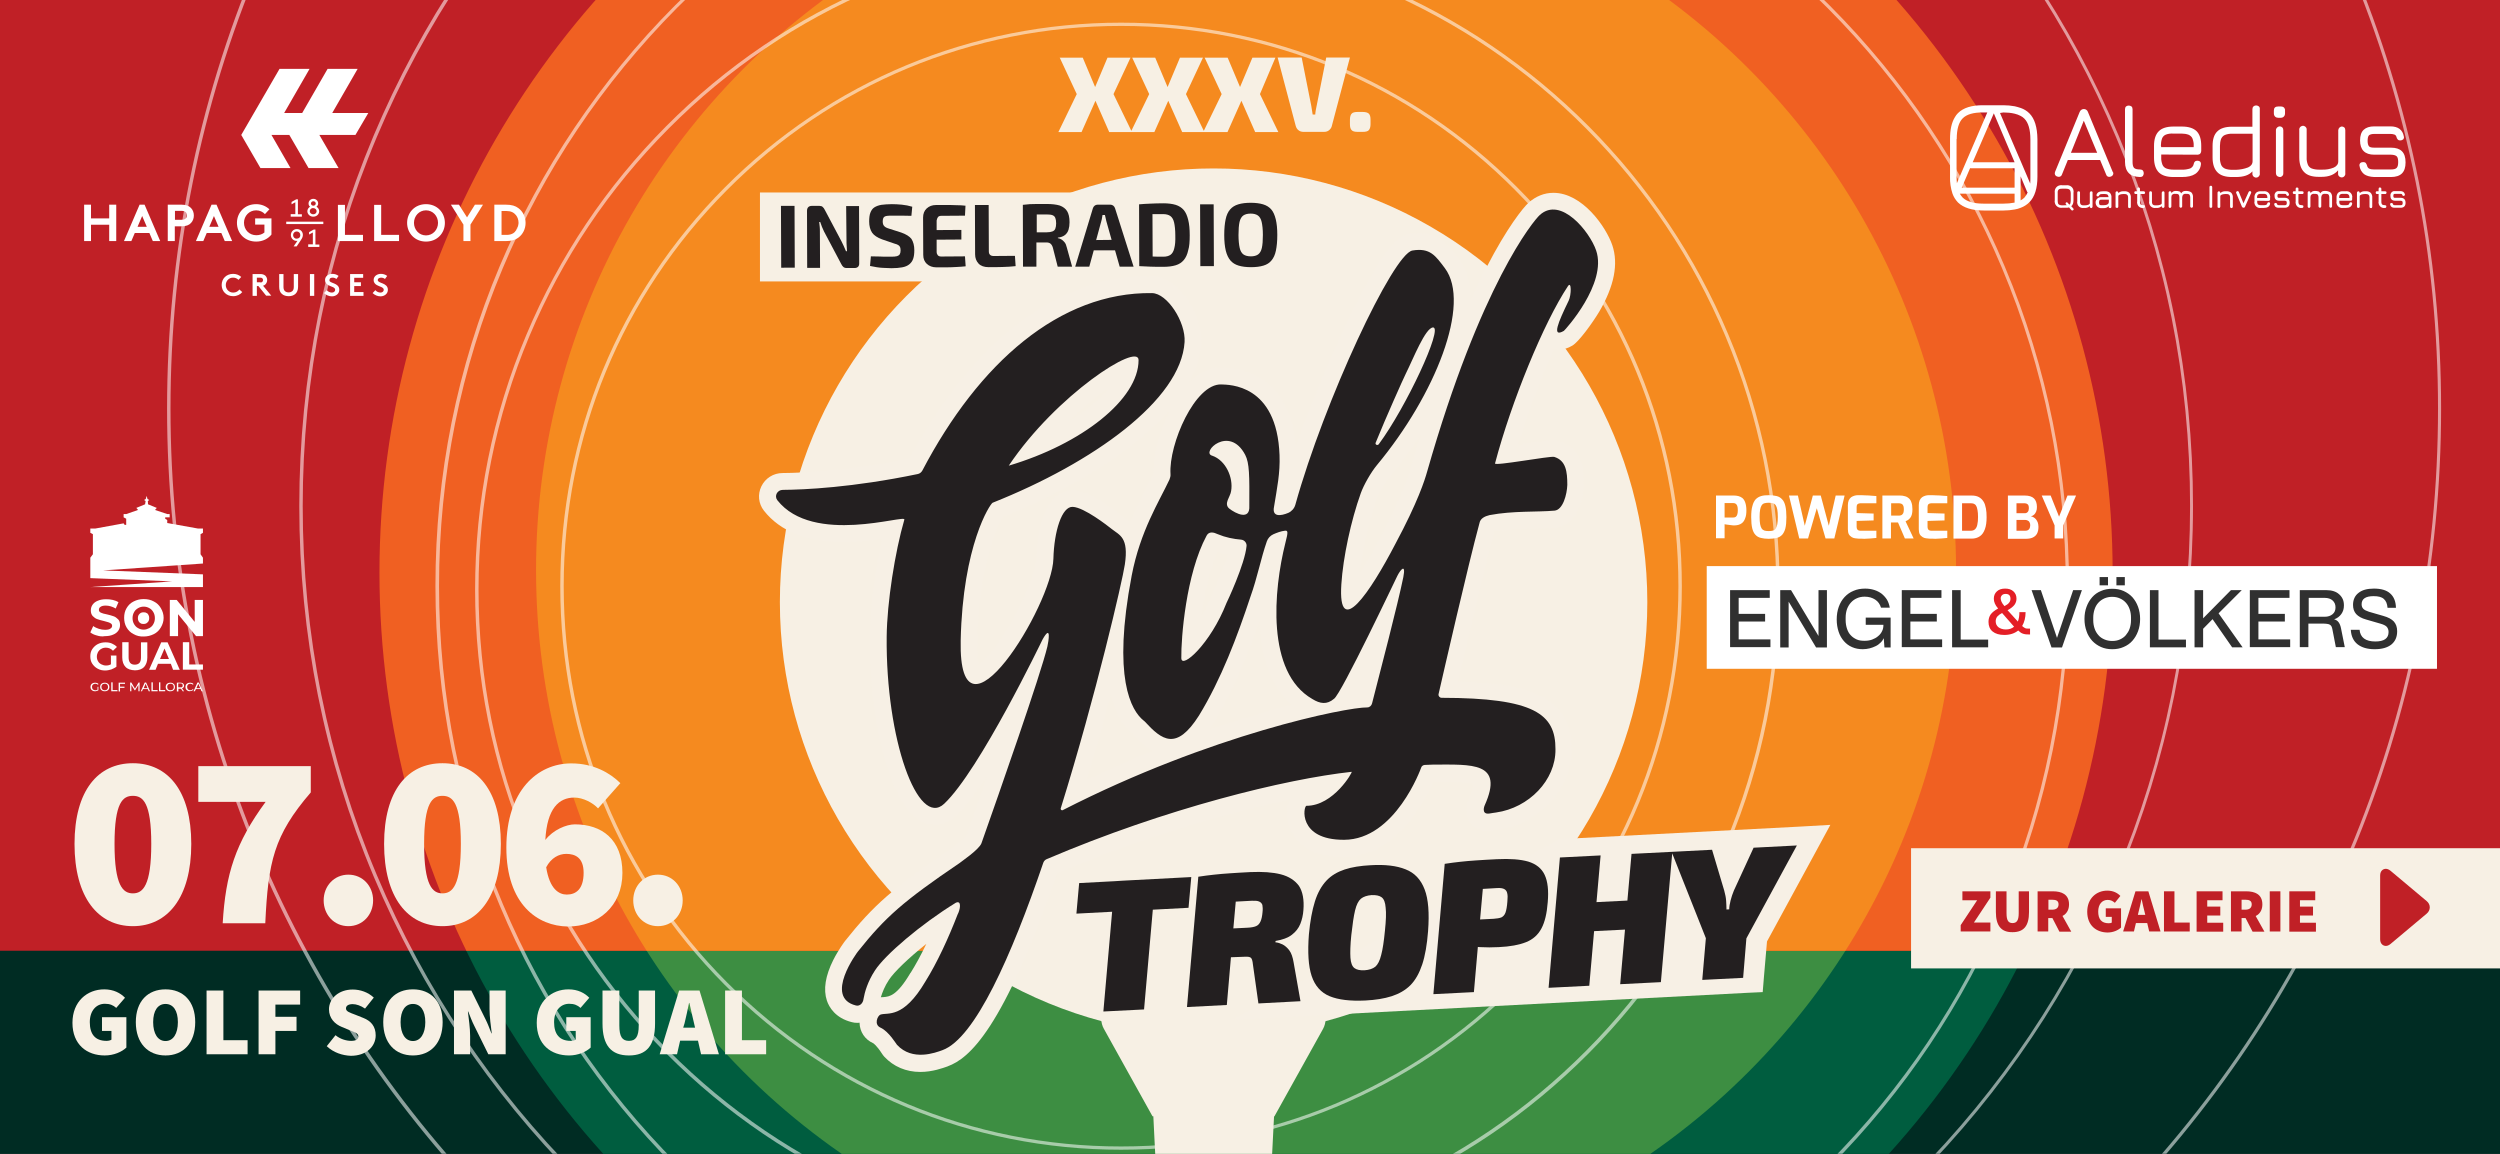 <?xml version="1.0" encoding="utf-8"?>
<!-- Generator: Adobe Illustrator 29.5.1, SVG Export Plug-In . SVG Version: 9.03 Build 0)  -->
<svg version="1.1" id="Layer_1" xmlns="http://www.w3.org/2000/svg" xmlns:xlink="http://www.w3.org/1999/xlink" x="0px" y="0px"
	 viewBox="0 0 1456 672" style="enable-background:new 0 0 1456 672;" xml:space="preserve">
<rect x="0" y="0" width="1456" height="672" fill="#333333" stroke="none"/>
<style type="text/css">
	.st0{clip-path:url(#SVGID_00000015319493083953346180000006759071354888750782_);fill:#002C23;}
	.st1{clip-path:url(#SVGID_00000015319493083953346180000006759071354888750782_);fill:#005D3F;}
	.st2{clip-path:url(#SVGID_00000015319493083953346180000006759071354888750782_);fill:#3D8E42;}
	.st3{clip-path:url(#SVGID_00000015319493083953346180000006759071354888750782_);}
	.st4{clip-path:url(#SVGID_00000073710318973170951170000011262189749618705592_);}
	.st5{display:none;fill:#C02026;}
	.st6{display:none;fill:#F06022;}
	.st7{display:none;fill:#F58A1F;}
	.st8{fill:#C02026;}
	.st9{fill:#F06022;}
	.st10{fill:#F58A1F;}
	.st11{opacity:0.55;clip-path:url(#SVGID_00000015319493083953346180000006759071354888750782_);}
	.st12{fill:#FFFFFF;}
	.st13{fill:#F7F0E4;}
	.st14{fill:#F7F0E5;}
	.st15{fill:#231F20;}
	.st16{display:none;}
	.st17{display:inline;fill:#FFFFFF;}
	.st18{fill:#E41E26;}
	.st19{fill:#303030;}
	.st20{display:inline;fill:#C02026;}
</style>
<g>
	<defs>
		<rect id="SVGID_1_" x="-6.1" y="-3" width="1465.8" height="681"/>
	</defs>
	<clipPath id="SVGID_00000009577558556498692210000015445950470927456182_">
		<use xlink:href="#SVGID_1_"  style="overflow:visible;"/>
	</clipPath>
	
		<rect x="-12.3" y="-446.3" style="clip-path:url(#SVGID_00000009577558556498692210000015445950470927456182_);fill:#002C23;" width="1473.5" height="1599.1"/>
	
		<circle style="clip-path:url(#SVGID_00000009577558556498692210000015445950470927456182_);fill:#005D3F;" cx="725.7" cy="333.5" r="504.7"/>
	
		<circle style="clip-path:url(#SVGID_00000009577558556498692210000015445950470927456182_);fill:#3D8E42;" cx="725.7" cy="332.1" r="413.5"/>
	<g style="clip-path:url(#SVGID_00000009577558556498692210000015445950470927456182_);">
		<defs>
			<rect id="SVGID_00000179640847479446661080000010460888896257178024_" x="-4.8" y="-192.3" width="1472.1" height="746"/>
		</defs>
		<clipPath id="SVGID_00000141453372497302851830000000361626188027569079_">
			<use xlink:href="#SVGID_00000179640847479446661080000010460888896257178024_"  style="overflow:visible;"/>
		</clipPath>
		<g style="clip-path:url(#SVGID_00000141453372497302851830000000361626188027569079_);">
			<path class="st5" d="M22.5,244.3c-42.6,459.9,293.4,860.3,702.8,835.2c381.9-59.3,761.2-436.5,894.8-783.4
				c158.8-315.7-19.2-570.1-476.6-632.5C640.1-405.1,90.2-184.4,22.5,244.3z"/>
			<path class="st6" d="M132.9,699.1C-45.6,391.6,145.8-15.9,560.5-211.1S1390.9-311.5,1489,0.6c98.1,312.1-93.3,719.6-427.6,910.2
				S311.5,1006.7,132.9,699.1z"/>
			<path class="st7" d="M115.9,440.6C86.7,699.4,343.5,869.3,709,819.7c377.6-49.8,678.9-299.4,653.4-557.2
				c-34.9-257.6-340.9-426.6-663.8-377.8C387.7-66.8,135.6,182,115.9,440.6z"/>
			<circle class="st8" cx="722.1" cy="298.7" r="1046.7"/>
			<circle class="st9" cx="725.7" cy="333.5" r="504.7"/>
			<circle class="st10" cx="725.7" cy="332.1" r="413.5"/>
		</g>
	</g>
	<g style="opacity:0.55;clip-path:url(#SVGID_00000009577558556498692210000015445950470927456182_);">
		<path class="st12" d="M652.9,669.6c-87.2,0-169.3-34.1-230.9-96.1c-61.7-62-95.7-144.4-95.7-232.1c0-87.7,34-170.1,95.7-232.1
			c61.7-62,143.7-96.1,230.9-96.1c87.2,0,169.3,34.1,230.9,96.1c61.7,62,95.7,144.4,95.7,232.1c0,87.7-34,170.1-95.7,232.1
			C822.2,635.4,740.1,669.6,652.9,669.6z M652.9,15.1c-86.7,0-168.2,33.9-229.5,95.6c-61.3,61.6-95.1,143.5-95.1,230.7
			c0,87.1,33.8,169.1,95.1,230.7c61.3,61.6,142.8,95.6,229.5,95.6c86.7,0,168.2-33.9,229.5-95.6c61.3-61.6,95.1-143.5,95.1-230.7
			c0-87.1-33.8-169.1-95.1-230.7C821.1,49,739.6,15.1,652.9,15.1z"/>
		<path class="st12" d="M656.6,725.3c-51.3,0-101-10.1-147.9-30c-45.2-19.2-85.9-46.8-120.7-81.8c-34.9-35.1-62.3-75.9-81.4-121.4
			c-19.8-47.1-29.9-97.1-29.9-148.6s10-101.5,29.9-148.6c19.1-45.5,46.5-86.3,81.4-121.4c34.9-35.1,75.5-62.6,120.7-81.8
			c46.8-19.9,96.6-30,147.9-30s101,10.1,147.9,30c45.2,19.2,85.9,46.8,120.7,81.8s62.3,75.9,81.4,121.4
			c19.8,47.1,29.9,97.1,29.9,148.6s-10,101.5-29.9,148.6c-19.1,45.5-46.5,86.3-81.4,121.4c-34.9,35.1-75.5,62.6-120.7,81.8
			C757.7,715.2,707.9,725.3,656.6,725.3z M656.6-36.3c-51,0-100.5,10-147.1,29.8c-45,19.1-85.4,46.5-120.1,81.4
			c-34.7,34.9-62,75.5-81,120.7c-19.7,46.8-29.7,96.6-29.7,147.8s10,101,29.7,147.8c19,45.2,46.3,85.8,81,120.7
			c34.7,34.9,75.1,62.3,120.1,81.4c46.6,19.8,96.1,29.8,147.1,29.8s100.5-10,147.1-29.8c45-19.1,85.4-46.5,120.1-81.4
			c34.7-34.9,62-75.5,81-120.7c19.7-46.8,29.7-96.6,29.7-147.8s-10-101-29.7-147.8c-19-45.2-46.3-85.8-81-120.7
			C889.1,40,848.7,12.6,803.7-6.5C757.1-26.3,707.6-36.3,656.6-36.3z"/>
		<path class="st12" d="M729.3,819.4c-64.2,0-126.5-12.6-185.2-37.6c-56.6-24.1-107.5-58.6-151.2-102.5c-43.7-43.9-78-95-101.9-152
			c-24.8-58.9-37.4-121.6-37.4-186.1s12.6-127.2,37.4-186.1C315,98.3,349.3,47.2,393,3.3c43.7-43.9,94.6-78.4,151.2-102.5
			c58.6-24.9,120.9-37.6,185.2-37.6s126.5,12.6,185.2,37.6C971.2-75.1,1022-40.7,1065.7,3.3c43.7,43.9,78,95,101.9,152
			c24.8,58.9,37.4,121.6,37.4,186.1s-12.6,127.2-37.4,186.1c-24,56.9-58.3,108.1-101.9,152c-43.7,43.9-94.6,78.4-151.2,102.5
			C855.9,806.8,793.6,819.4,729.3,819.4z M729.3-134.8c-63.9,0-126,12.6-184.4,37.4c-56.4,24-107.1,58.3-150.6,102
			C350.9,48.4,316.7,99.3,292.9,156c-24.7,58.7-37.2,121-37.2,185.3s12.5,126.6,37.2,185.3c23.9,56.7,58,107.6,101.5,151.3
			c43.5,43.7,94.2,78.1,150.6,102c58.4,24.8,120.4,37.4,184.4,37.4s126-12.6,184.4-37.4c56.4-24,107.1-58.3,150.6-102
			s77.7-94.6,101.5-151.3c24.7-58.7,37.2-121,37.2-185.3s-12.5-126.6-37.2-185.3c-23.9-56.7-58-107.6-101.5-151.3
			c-43.5-43.7-94.2-78.1-150.6-102C855.3-122.2,793.3-134.8,729.3-134.8z"/>
		<path class="st12" d="M725.8,849c-74.4,0-146.7-14.7-214.7-43.6c-65.7-27.9-124.6-67.9-175.3-118.8
			c-50.6-50.9-90.4-110.2-118.2-176.2c-28.8-68.3-43.3-140.9-43.3-215.7S188.9,147.3,217.6,79c27.8-66,67.5-125.3,118.2-176.2
			c50.6-50.9,109.6-90.9,175.3-118.8c68-28.9,140.2-43.6,214.7-43.6s146.7,14.7,214.7,43.6c65.7,27.9,124.6,67.9,175.3,118.8
			C1166.4-46.3,1206.1,13,1233.9,79c28.8,68.3,43.3,140.9,43.3,215.7s-14.6,147.4-43.3,215.7c-27.8,66-67.5,125.3-118.2,176.2
			c-50.6,50.9-109.6,90.9-175.3,118.8C872.4,834.3,800.2,849,725.8,849z M725.8-257.6c-74.2,0-146.1,14.6-213.9,43.4
			c-65.4,27.8-124.2,67.6-174.7,118.4C286.8-45.1,247.2,14,219.5,79.7c-28.7,68.1-43.2,140.4-43.2,215s14.5,146.9,43.2,215
			c27.7,65.8,67.3,124.8,117.8,175.5c50.5,50.7,109.2,90.5,174.7,118.4c67.7,28.8,139.7,43.4,213.9,43.4s146.1-14.6,213.9-43.4
			c65.4-27.8,124.2-67.6,174.7-118.4c50.5-50.7,90.1-109.8,117.8-175.5c28.7-68.1,43.2-140.4,43.2-215s-14.5-146.9-43.2-215
			c-27.7-65.8-67.3-124.8-117.8-175.5c-50.5-50.7-109.2-90.5-174.7-118.4C871.9-243,800-257.6,725.8-257.6z"/>
		<path class="st12" d="M759.5,903.6c-89.4,0-176.1-17.6-257.8-52.3c-78.9-33.5-149.7-81.5-210.5-142.6
			c-60.8-61.1-108.6-132.3-141.9-211.6c-34.5-82.1-52-169.2-52-259.1s17.5-177,52-259.1c33.4-79.3,81.1-150.4,141.9-211.6
			c60.8-61.1,131.6-109.1,210.5-142.6c81.6-34.7,168.4-52.3,257.8-52.3s176.1,17.6,257.8,52.3c78.9,33.5,149.7,81.5,210.5,142.6
			c60.8,61.1,108.6,132.3,141.9,211.6c34.5,82.1,52,169.2,52,259.1s-17.5,177-52,259.1c-33.4,79.3-81.1,150.4-141.9,211.6
			c-60.8,61.1-131.6,109.1-210.5,142.6C935.7,886,848.9,903.6,759.5,903.6z M759.5-425.6c-89.1,0-175.6,17.5-257,52.1
			c-78.6,33.4-149.2,81.3-209.9,142.2S184.4-99.4,151.2-20.3C116.7,61.5,99.3,148.4,99.3,238s17.5,176.5,51.9,258.3
			c33.3,79,80.9,150,141.5,210.9c60.6,60.9,131.2,108.8,209.9,142.2c81.4,34.6,167.9,52.1,257,52.1s175.6-17.5,257-52.1
			c78.6-33.4,149.2-81.3,209.9-142.2c60.6-60.9,108.2-131.9,141.5-210.9c34.4-81.8,51.9-168.7,51.9-258.3s-17.5-176.5-51.9-258.3
			c-33.3-79-80.9-150-141.5-210.9s-131.2-108.8-209.9-142.2C935.1-408.1,848.7-425.6,759.5-425.6z"/>
	</g>
	<g style="clip-path:url(#SVGID_00000009577558556498692210000015445950470927456182_);">
		<g>
			<path class="st13" d="M747.1,571.9h-83.1c-12.5,0-22.6,7.1-22.6,15.8v5.8c0,2,0.5,3.9,1.5,5.7l28.3,50.9h0.5L682.7,871
				c0,1.9,0.3,3.7,0.8,5.4l16.3,63.6c0.8,3,3.5,5.1,6.9,5.1c3.3,0,6.1-2,6.9-5.1l16.3-63.5c0.5-1.8,0.8-3.6,0.9-5.5L742,650.2h0.2
				l28.3-50.9c1-1.8,1.5-3.8,1.5-5.7C772,580,762.7,571.9,747.1,571.9z"/>
		</g>
		<g>
			<circle class="st13" cx="706.8" cy="350.7" r="252.6"/>
		</g>
		<polygon class="st14" points="1048.5,481.4 910.4,488.6 908.1,488.7 906.1,489.8 755,573.3 717.6,594 760.2,591.7 1018,578.2 
			1026.6,577.8 1027.3,569.2 1029.1,548.3 1057.6,495.9 1066,480.4 		"/>
		<rect x="442.6" y="112.1" class="st13" width="192.4" height="51.8"/>
		<g id="XXXV">
			<path class="st13" d="M733.8,54.8l10.7,22.1H731L723,58.7l-8.1,18.2H702h-0.6h-12.9l-8.1-18.2l-8.1,18.2h-12.9h-0.6H646L638,58.7
				l-8.1,18.2h-13.5l10.7-22.1l-9.9-21.2h13.4l7.2,17.1l7.2-17.1h13.4l-9.9,21.2l10.4,21.4l10.4-21.4l-9.9-21.2h13.4l7.2,17.1
				l7.2-17.1h13.4l-9.9,21.2l10.4,21.4l10.4-21.4l-9.9-21.2h13.4l7.2,17.1l7.2-17.1h13.4L733.8,54.8z M772.4,33.5l-5.6,28.2
				c-0.2,0.8-0.3,1.6-0.5,2.5c-0.1,0.9-0.3,1.7-0.3,2.5h-1.5c-0.1-0.8-0.3-1.6-0.4-2.5c-0.1-0.9-0.3-1.7-0.4-2.5l-5.6-28.2h-14
				l10.5,39.7c0.3,1.1,0.8,2,1.6,2.6c0.8,0.7,1.8,1,3,1h11.9c1.2,0,2.2-0.3,3-1c0.8-0.7,1.4-1.5,1.6-2.6l10.5-39.7H772.4z
				 M797.2,66.2c-0.6-0.6-1.8-1-3.5-1h-3c-1.7,0-2.9,0.3-3.5,1c-0.6,0.6-1,1.8-1,3.5v2.6c0,1.7,0.3,2.8,1,3.5c0.6,0.7,1.8,1,3.5,1h3
				c1.7,0,2.9-0.3,3.5-1c0.6-0.7,1-1.8,1-3.5v-2.6C798.2,68,797.9,66.9,797.2,66.2z"/>
		</g>
		<g>
			<path class="st14" d="M908.1,203.6c2.4,0,4.9-0.7,7.6-2.3c3.7-2.1,11.7-13.1,15.7-19.8c8.7-14.8,11.3-27.8,7.6-38.7
				c-3.6-10.6-17.4-30.5-34.3-30.5h0c-5.3,0-10.2,2-14.4,5.7c-3.3,3-12.7,14.7-24.6,37.8c-3.1,6-6.1,12.2-9.1,18.8
				c-0.1-9.8-2.5-18-7.2-24.3l-0.6-0.7c-4.9-6.5-10.4-13.9-22.3-13.9c-1.8,0-3.6,0.2-5.5,0.5c-6.2,1-11.7,6.6-19.9,20
				c-5.7,9.4-12.5,22.5-19.5,37.6c-10,21.5-19.4,44.8-26.9,66.3c-1.5-17.9-7.9-31-19-38.8c-9.9-6.9-20.3-7.2-23.7-7.3l-0.4,0
				c-0.3,0-0.5,0-0.8,0c0,0,0,0,0,0c-6.4,0-12.5,3-18.3,8.8c4.1-7.5,6.6-15.2,7.1-23c0.7-11.3-5.5-23.4-11.9-30.3
				c-5.2-5.6-11-8.6-16.8-8.7c-0.5,0-1,0-1.5,0c-28,0-54.9,10.3-80,30.5c-22.5,18.2-42.6,43.7-59.7,75.7
				c-35.3,7.2-61.3,8.4-73.9,8.5c-5.3,0-10.1,3-12.4,7.8c-2.2,4.6-1.7,10,1.5,14.1c9.5,12.1,25.1,18.3,46.5,18.3
				c8.2,0,16-0.9,22.3-1.8c-4.1,18.5-6.9,40.8-7.1,56.8c-0.5,45.2,9.7,88.6,24.3,103.3c5.2,5.3,10.3,6.4,13.7,6.4
				c3.1,0,7.6-0.9,12.1-5.1c5.5-5.2,11.8-13.6,18.4-23.7c-3.7,10.8-7.9,22.6-12.4,35.5c-0.8,0.9-2.8,2.8-8.2,6.7
				c-0.5,0.4-0.9,0.7-1.4,1c-33,22.4-44.4,32.4-61,53.3c0,0-3.6,4.7-6.8,11c-4.6,9.2-5.9,17.2-3.7,23.7c1.2,3.6,4.8,10.1,14.5,12.5
				c1,0.3,2.1,0.4,3.1,0.4c0.5,0,0.9,0,1.4-0.1c0.1,5.3,3.1,9.8,8,12c0,0,0,0,0,0c0,0,1.9,1.1,5.1,6.1c0.3,0.5,0.7,1,1.3,1.7
				c5.4,5.8,12.7,8.9,21,8.9c7.1,0,13.2-2.3,15.8-3.2l0.2-0.1c12.3-4.5,32.3-21.1,63.7-112.4c48.6-20.5,97.8-35,135.6-42.9
				c-1.1,2.1-1.7,4.8-1.7,8c0,3.8,1,11,7.4,17.1c5.8,5.6,14.4,8.4,25.5,8.4l0.1,0c30.1-0.1,46.9-31.7,52.2-43.8c1.3,0,2.6,0,3.8,0
				c1.3,0,2.5,0,3.7,0c8.4,0,13.7,0.5,15.7,1.4c0,1-0.3,3.5-2.6,8.5c-0.8,1.7-3.1,7.9,0.5,13.3c2.2,3.4,6,5.4,10.3,5.4
				c0.7,0,1.5-0.1,2.3-0.2c0.8-0.1,1.6-0.3,2.3-0.4c0.5-0.1,1-0.2,1.5-0.2c24.4-3.4,43.3-23.9,43.1-46.6c0.1-10.6-2.8-18.7-8.9-24.8
				c-9.5-9.6-26.4-14.1-57.2-14.9c4.9-21.3,15.2-65.8,20.9-87.3c7.8-1.3,16-1.5,23.3-1.7c4.4-0.1,8.6-0.2,12.4-0.5
				c3.5-0.3,9.9-2.2,13.8-11.7c1.6-3.8,2.5-8.5,2.7-12.9c0.2-5.9,0.6-21.4-14.3-26c-1.1-0.3-2.2-0.5-3.5-0.5c-2.6,0-7.5,0.7-15.9,2
				c-1.4,0.2-3,0.4-4.6,0.7c5.7-18.6,13.3-38.6,20.9-55.7C906,203.5,907,203.6,908.1,203.6z M646.4,225.4
				c-5.4,6.8-13.8,14-24.8,20.5C630.6,237.3,639.3,230.3,646.4,225.4z M709,321.5c1.9,0.6,3.9,1.1,5.9,1.5
				c-2.1,7.2-6.3,17.3-9.4,23.9l-0.1,0.3l-0.1,0.2l0,0l0,0.1c-1.7,4.2-3.6,8.1-5.5,11.5C701.3,346.8,704.2,332.6,709,321.5z
				 M752.1,410.5c-6.3,1.6-12.9,3.5-19.9,5.5c-8,2.4-17.3,5.3-27.6,8.8c0.7-1,1.3-2,1.9-2.9l0-0.1l0-0.1c11.6-19,20.4-40.8,27-59.6
				c0.1,1.6,0.2,3.2,0.3,4.9C735.5,386.4,741.7,401.2,752.1,410.5z M646.9,404.8c2.5,10.1,6.8,17.6,12.7,22.5l0,0
				c3.4,3.7,7.2,7.5,11.6,10.1c-12.1,4.9-24.9,10.4-38.2,16.7C638.2,436.7,642.9,420,646.9,404.8z M821.7,272.4
				c-2.9,10.1-8.8,23.5-17.7,40.1l0,0.1l0,0.1c-4.7,9.1-8.8,16.1-12.2,21.4c1.6-13.5,5.5-30.3,10-43.2c1.3-3.8,5-10.1,7.7-13.3
				c6.5-7.8,12.6-16.1,18.1-24.6C825.5,259.1,823.6,265.7,821.7,272.4z M671.8,275.9c-1.1,2.4-2.5,5-3.9,7.7
				c-2.9,5.7-6.4,12.5-9.7,20.4c-1.2-1-2.4-1.9-3.3-2.5c-0.5-0.3-0.9-0.6-1.2-0.9c-12.2-9.7-21.7-14.8-28.5-15.1c-0.2,0-0.4,0-0.7,0
				c0,0,0,0,0,0c-14.7,0-20.4,20.6-21,39.8c-0.2,6.1-5.2,20.9-14.6,37.2c-8.1,14.1-15,21.7-18.8,24.8c-0.5-2.4-1.1-6.6-0.9-13.8
				c1-45.6,11.9-67.2,15-72.4c37.1-15.1,75.9-37.4,97.7-63C675.5,250.2,671.3,265,671.8,275.9z M517.7,570.7L517.7,570.7
				c2.9-4.5,11.3-12.6,21.8-21c-3,6.3-6.1,12-9.1,16.8l-0.1,0.1l-0.1,0.1c-7.9,13.4-12.3,13.7-15.5,14c-0.5,0-1.1,0.1-1.7,0.1
				C513.9,577.9,515.3,574.3,517.7,570.7L517.7,570.7z"/>
			<g>
				<path class="st15" d="M905.2,266.1c-2.2-0.7-35,5.5-34.5,3.8c9.5-36,28.3-81.9,42.5-103.3c2.1-3.1,2,5.2,0.4,8.5
					c-6.1,12.6-10.1,21.8-2.8,17.6c0.5-0.3,25.4-27.5,18.8-46.8c-3.7-10.9-20.5-31.8-32.8-20.7c-3.6,3.2-34.5,40.3-65.7,149.7
					c-1.3,4.6-5.2,17.2-18.5,42c-14.5,27.9-33.5,56.1-31.4,23.4c1-15.7,5.6-37.1,11.3-53c1.8-5,6-12.3,9.4-16.4
					c34.1-41,55.1-94.1,39.6-114.7c-5.5-7.3-8.6-12-18.9-10.3c-11.3,1.9-51.4,87.7-68.2,148.1c-0.6,2.1-2.1,3.8-4.1,4.7
					c-4.3,1.8-9.6,2.6-8.3-3.6c1.8-11.1,3.6-19.6,3.2-30c-1.5-41.6-29.6-41-33.9-41.2c-15.3-0.6-30.7,34.8-29.6,52.2
					c0.1,1.1-0.2,2.2-0.6,3.2c-6,12.8-17,29.9-22,55.9c-11.4,59.7-0.3,78.7,7,84.5c0.2,0.2,0.4,0.4,0.6,0.5
					c10,10.9,18.4,17.3,31.6-3.5c12.9-21.1,22.3-46,30-69.3c4-11.1,6-22.1,9.5-32.1c0.6-1.8,2-3.3,3.7-4.1c2-0.9,4.7-1.9,6.8-2.1
					c1.7-0.2,2.1,0.3,0.3,7.1c-6.9,27.5-11.3,75.4,15.7,90.9c4.5,2.8,8.5,3.4,12.6-0.1c4.1-2.4,36.9-71.7,36.9-71.6
					c1.8-3.6,5.1-7.6,3.5,0.7c-3.2,15.8-13.6,55.5-18.2,73.5c-0.3,1.3-1.4,2.4-2.8,2.4c-11.8-0.2-90.9,15.6-177.3,59.8
					c-0.7,0.4-1.5-0.3-1.2-1.1c20.6-66.2,35.9-132.5,37.3-141.9c2.4-15.9-3.1-17.1-7.5-20.6c-2.5-2-16.2-12.7-22.8-13
					c-6.4-0.4-10.9,14.3-11.3,30.2c-0.7,27.1-55.4,116.1-54,47.7c1.2-55.8,17.2-79.7,18.6-80.3c58.5-23.3,109.7-59.8,111.8-93.6
					c0.7-11.7-10.1-28.4-19-28.5c-53.7-0.7-100.8,40.6-133.7,103.3c-0.6,1.1-1.6,1.9-2.8,2.1c-38,7.9-66.2,9.1-78.5,9.2
					c-3.2,0-5.1,3.5-3.2,6c20.8,26.5,75,8,74,11.3c-5.5,18.9-10.1,48.4-10.3,68.2c-0.6,59.9,18.2,111.7,33.5,97.3
					c20.6-19.4,56.9-94.9,57.3-95.7c5.3-9.4,3.4,1.4,2.8,4.1c-3.8,16.1-28.3,86-38.4,114.6c-1.4,3.8-12.5,11.2-12.7,11.5
					c-32.7,22.2-43.2,31.4-59.2,51.5c-0.3,0.3-20.1,26.8-1.2,31.5c2.4,0.6,4.2-1.6,4.4-3.8c0.7-4.1,2.5-10.2,6.6-16.5
					c5.8-9.1,26.9-27.1,47.1-39.5c0.1,0,0.1-0.1,0.2-0.1c3.5-1.5,2.3,4.4,0.9,6.9c-5.3,13.7-11.8,27.9-18.8,39.1
					c-12.9,21.9-21.9,17.8-26.1,19.2c-1.7,0.6-4,5.8,0,7.6c4.9,2.2,9.4,9.9,9.6,10c9,9.7,22.4,4.6,26.5,3.1
					c18.9-6.9,40.1-54.6,58.7-109.1c0.3-0.9,1-1.7,1.9-2.1c69.8-29.8,139.3-46.7,177.7-50.9c0.8-0.1-10.5,19.8-26.3,19.8
					c-1.8,0-5.3,19.9,21.9,19.8c29.9-0.1,44.8-41.8,44.8-41.8c0.2-1,1.1-1.7,2.1-1.8c2.2-0.1,3.9-0.2,5.1-0.2
					c22.4,0,41.3-1.7,29.9,23.7c-0.1,0.1-2.3,5.5,2.7,4.8c1.4-0.2,2.8-0.5,3.9-0.6c19.1-2.7,34.8-18.8,34.6-36.8
					c0.1-20.6-12.3-29.9-66.3-30c-1.1,0-2-1-1.8-2.1c2.9-12.6,17.1-74.8,23.8-99.5c0.5-2.9,3.1-4.1,5.9-4.8
					c13.7-2.6,27.8-1.7,37.8-2.6c5-0.4,7.3-9.5,7.5-15C912.8,274.6,912,268.2,905.2,266.1z M801.2,257.8c6.1-15,16.1-37.3,17.5-40.1
					c4.4-8.8,11.4-26.8,15.9-27c6.1-0.2-15.7,46.6-31.6,68C802.2,259.7,800.7,258.9,801.2,257.8z M714.3,351.2
					C714.3,351.2,714.3,351.2,714.3,351.2C705,375,688.1,390,688,383.3c-0.2-11.5,2.7-49,14.7-71.3c1.4-2.7,4.2-2,6.5-0.9
					c4.5,1.9,9.1,2.8,13.7,3.2l0,0c1.8,0.2,3.2,1.8,3.1,3.6C725.1,328.5,714.4,351.1,714.3,351.2z M715.8,296.1
					c-3.2-2.9,0.8-6.8,1.2-10.1c1.4-7.8-3.1-17.9-11-20.6c-6.9-1.8,9.9-18.2,19.2-0.5c2.5,4.8,2.5,12.2,2.4,29.7
					C728.1,303.3,719.7,299.2,715.8,296.1z M663.1,209.7c0,22.9-33.1,48.9-75.6,61.5C615.2,229.9,663.1,199.2,663.1,209.7z"/>
			</g>
			<g>
				<g>
					<path class="st15" d="M493,140.2c0,1,0,2,0.1,3c0.1,1,0.1,2,0.2,3.1l-0.6,0c-0.4-1-0.9-2.1-1.3-3c-0.5-1-0.9-1.9-1.3-2.7
						l-9.7-18.3c-0.4-0.8-0.8-1.4-1.3-1.8c-0.4-0.4-1.1-0.6-1.9-0.6l-4.3,0c-1.9,0-2.9,1-2.9,2.9l0.1,33.2l7.5,0l-0.1-21.1
						c0-0.9,0-1.9-0.1-2.8c-0.1-1-0.2-1.9-0.3-2.8l0.6,0c0.3,0.9,0.6,1.8,1,2.8c0.4,1,0.8,1.9,1.2,2.7l10,18.9
						c0.4,0.8,0.8,1.4,1.3,1.8c0.5,0.4,1.1,0.6,2,0.6l4.4,0c1.9,0,2.9-1,2.8-2.9l-0.1-33.2l-7.5,0L493,140.2z"/>
				</g>
				<g>
					<path class="st15" d="M524.8,135.4l-6.9-2.2c-1.4-0.4-2.4-0.9-2.9-1.5c-0.6-0.6-0.9-1.4-0.9-2.7c0-0.8,0.1-1.4,0.3-1.9
						c0.2-0.5,0.5-0.8,0.9-1c0.4-0.2,1-0.4,1.6-0.4c0.7-0.1,1.5-0.1,2.5-0.1c2,0,4,0,6,0c2,0,3.8,0.1,5.4,0.1l0.5-5.3
						c-2-0.6-4-1-6.1-1.2s-4-0.3-5.8-0.3c-2.4,0-4.4,0.2-6.1,0.4c-1.7,0.3-3,0.8-4.1,1.5c-1.1,0.7-1.8,1.8-2.3,3.1
						c-0.5,1.3-0.7,3-0.7,5.1c0,2.7,0.6,4.8,1.7,6.5c1.1,1.6,3.1,2.9,5.8,3.9l7.3,2.5c0.9,0.2,1.6,0.5,2.1,0.8
						c0.5,0.3,0.9,0.7,1.1,1.2c0.2,0.5,0.3,1.2,0.3,2c0,1-0.2,1.7-0.5,2.2c-0.3,0.5-0.9,0.9-1.6,1.1c-0.8,0.2-1.9,0.3-3.2,0.3
						c-0.8,0-1.7,0-2.8,0c-1.1,0-2.4,0-3.9-0.1c-1.5,0-3.3-0.1-5.3-0.1l-0.5,5.6c2.8,0.6,5.3,1,7.5,1.1c2.2,0.1,3.9,0.2,5,0.2
						c2.5,0,4.5-0.2,6.2-0.5c1.7-0.3,3.1-0.9,4.1-1.7c1-0.8,1.8-1.8,2.3-3.2c0.5-1.4,0.7-3.1,0.7-5.1c0-2.7-0.6-4.9-1.7-6.6
						C529.7,137.7,527.7,136.4,524.8,135.4z"/>
				</g>
				<g>
					
						<rect x="454.9" y="119.9" transform="matrix(1 -3.884245e-03 3.884245e-03 1 -0.532 1.783)" class="st15" width="7.9" height="36"/>
				</g>
				<g>
					<path class="st15" d="M546.3,126.4c0.4-0.5,1.1-0.7,1.9-0.7l13.8-0.1l0.3-5.8c-1.7-0.2-3.4-0.3-5.4-0.3
						c-1.9-0.1-3.8-0.1-5.8-0.1c-2,0-3.9,0-5.9,0c-2.3,0-4.1,0.7-5.5,2c-1.4,1.3-2.1,3.1-2.1,5.3l0.1,21.8c0,2.2,0.7,3.9,2.1,5.2
						c1.4,1.3,3.3,2,5.5,2c1.9,0,3.9,0,5.9,0c2,0,3.9-0.1,5.8-0.2c1.9-0.1,3.7-0.2,5.4-0.4l-0.4-5.8l-13.8,0.1c-0.9,0-1.5-0.2-2-0.7
						c-0.4-0.5-0.7-1.1-0.7-2l0-7.1l14.4-0.1l0-5.6l-14.4,0.1l0-5.6C545.7,127.5,545.9,126.9,546.3,126.4z"/>
				</g>
				<g>
					
						<rect x="699" y="119" transform="matrix(1 -3.884245e-03 3.884245e-03 1 -0.527 2.732)" class="st15" width="7.9" height="36"/>
				</g>
				<g>
					<path class="st15" d="M692.9,137c0-3.6-0.3-6.6-0.9-9c-0.6-2.4-1.4-4.3-2.6-5.7c-1.2-1.4-2.8-2.4-4.7-3c-2-0.6-4.4-0.9-7.2-0.9
						c-2.8,0-5.3,0.1-7.6,0.2c-2.3,0.1-4.4,0.2-6.5,0.4l0.1,36c2.1,0.1,4.3,0.2,6.5,0.3c2.3,0.1,4.8,0.1,7.5,0.1
						c2.8,0,5.2-0.3,7.2-0.9c2-0.6,3.5-1.6,4.7-3c1.2-1.4,2.1-3.3,2.6-5.7C692.7,143.6,692.9,140.6,692.9,137z M683.9,144.6
						c-0.4,1.8-1.2,3.1-2.2,3.8c-1,0.7-2.4,1.1-4.2,1.1c-2.2,0-4.2,0-6.1-0.1c0,0-0.1,0-0.1,0l-0.1-24.7c0.2,0,0.3,0,0.5,0
						c1.7,0,3.6,0,5.7,0c1.8,0,3.2,0.4,4.2,1.1c1,0.7,1.8,2,2.2,3.8c0.4,1.8,0.7,4.3,0.7,7.5C684.6,140.3,684.4,142.8,683.9,144.6z"
						/>
				</g>
				<g>
					<path class="st15" d="M578.7,149.1c-0.9,0-1.6-0.2-2.1-0.7s-0.7-1.1-0.7-2l-0.1-27l-8,0l0.1,28.7c0,2.2,0.7,4,2,5.4
						c1.3,1.4,3.3,2.1,5.9,2.1c2.7,0,5.3,0,8-0.1c2.7-0.1,5.3-0.2,7.7-0.5l-0.4-6L578.7,149.1z"/>
				</g>
				<g>
					<path class="st15" d="M743.9,136.8c0-3.6-0.3-6.6-0.9-9.1c-0.6-2.4-1.4-4.3-2.6-5.7s-2.8-2.4-4.8-3c-2-0.6-4.4-0.9-7.2-0.9
						c-2.8,0-5.2,0.3-7.2,0.9c-2,0.6-3.6,1.6-4.8,3c-1.2,1.4-2.1,3.3-2.6,5.8c-0.5,2.4-0.8,5.4-0.8,9.1c0,3.6,0.3,6.6,0.9,9.1
						c0.6,2.4,1.5,4.3,2.7,5.7c1.2,1.4,2.8,2.4,4.8,3c2,0.6,4.4,0.9,7.2,0.9c2.8,0,5.2-0.3,7.2-0.9c2-0.6,3.6-1.6,4.7-3
						c1.2-1.4,2.1-3.3,2.6-5.8C743.6,143.5,743.9,140.5,743.9,136.8z M734.9,144.4c-0.4,1.8-1.2,3.1-2.2,3.8c-1,0.7-2.4,1.1-4.2,1.1
						c-1.8,0-3.3-0.4-4.3-1.1c-1-0.7-1.8-2-2.2-3.8c-0.4-1.8-0.7-4.3-0.7-7.5c0-3.2,0.2-5.8,0.6-7.6c0.4-1.8,1.2-3.1,2.2-3.8
						c1-0.7,2.4-1.1,4.3-1.1c1.8,0,3.2,0.4,4.2,1.1c1,0.7,1.8,2,2.2,3.8c0.4,1.8,0.7,4.3,0.7,7.5
						C735.5,140.1,735.3,142.6,734.9,144.4z"/>
				</g>
				<g>
					<path class="st15" d="M621.3,144.1c-0.3-1.3-0.7-2.3-1.3-3c-0.6-0.7-1.2-1.3-1.9-1.7c-0.7-0.4-1.3-0.6-2-0.7l0-0.3
						c1.7-0.2,3.1-0.7,4.1-1.5c1-0.8,1.7-1.8,2.1-3.1c0.4-1.3,0.6-2.7,0.6-4.4c0-2.8-0.5-4.9-1.4-6.4c-0.9-1.5-2.4-2.6-4.3-3.3
						c-2-0.6-4.5-0.9-7.7-0.9c-2.1,0-4,0-5.5,0c-1.5,0-2.9,0.1-4.2,0.1c-1.3,0.1-2.6,0.2-4.1,0.4l0.1,36l7.8,0l0-14.1
						c1.6,0,3.4,0,5.7,0c1.1,0,1.9,0.2,2.5,0.7c0.6,0.5,1.1,1.3,1.4,2.4l2.8,11l8.4,0L621.3,144.1z M614.6,133.2
						c-0.3,0.8-0.9,1.3-1.7,1.6c-0.8,0.3-1.9,0.5-3.3,0.5l-5.8,0l0-10.4c1.7,0,3.7,0,5.8,0c1.4,0,2.5,0.1,3.3,0.4
						c0.8,0.3,1.4,0.8,1.7,1.6c0.3,0.7,0.5,1.8,0.5,3.2C615.1,131.4,614.9,132.4,614.6,133.2z"/>
				</g>
				<g>
					<path class="st15" d="M649.4,121.3c-0.2-0.6-0.5-1.1-1-1.5c-0.5-0.4-1.1-0.6-1.7-0.6l-7.5,0c-0.7,0-1.2,0.2-1.7,0.6
						c-0.5,0.4-0.8,0.9-1,1.5l-10.3,34l8.2,0l2.6-9.5l12.4,0l2.7,9.5l8.1,0L649.4,121.3z M638.4,139.8l3-11c0.2-0.6,0.3-1.2,0.4-1.8
						c0.1-0.6,0.2-1.2,0.3-1.8l1.4,0c0.1,0.6,0.2,1.1,0.4,1.7c0.1,0.6,0.3,1.2,0.4,1.8l3.1,11L638.4,139.8z"/>
				</g>
			</g>
			<g>
				<polygon class="st15" points="692.2,528.7 693.8,510.8 654,512.9 649.3,513.2 649.3,513.2 628.5,514.3 626.9,532.1 647.7,531 
					642.6,589.1 666.3,587.9 671.4,529.8 				"/>
				<path class="st15" d="M745.9,509.2c-4.7-1.2-10.6-1.6-17.6-1.3c-4.6,0.2-8.6,0.5-11.9,0.7c-3.3,0.2-6.5,0.5-9.3,0.8
					c-2.9,0.3-5.9,0.7-9.2,1.2l-6.6,75.9l23.2-1.2l2.4-27.8c2.4-0.1,5.2-0.2,8.2-0.3c1.7-0.1,2.8,0.1,3.4,0.6c0.6,0.5,1,1.8,1.2,3.9
					l3.2,22.7l24.5-1.3l-4-22.6c-0.5-3-1.3-5.4-2.5-7c-1.2-1.6-2.6-2.8-4-3.5c-1.5-0.7-2.8-1.1-4.1-1.2l0.1-0.8
					c4.1-0.7,7.2-1.8,9.5-3.6c2.2-1.7,3.9-3.8,4.9-6.3c1-2.5,1.6-5.2,1.8-8c0.5-6.1-0.4-10.8-2.6-14.2
					C754.1,512.7,750.6,510.4,745.9,509.2z M735.3,531.2c-0.2,2.4-0.6,4.2-1.2,5.5c-0.6,1.3-1.4,2.2-2.6,2.7c-1.2,0.5-2.9,0.8-5,0.9
					l-8.2,0.4l1.4-15.6c2.9-0.2,6-0.3,9.3-0.5c1.8-0.1,3.2,0,4.2,0.4c1,0.4,1.6,1,2,2C735.4,528.1,735.5,529.5,735.3,531.2z"/>
				<path class="st15" d="M818.6,506.3c-5.2-2.1-12-2.9-20.3-2.4c-5.9,0.3-11,1.1-15.2,2.5c-4.2,1.4-7.8,3.5-10.6,6.5
					c-2.8,3-5.1,7-6.7,12.1c-1.6,5.1-2.8,11.5-3.5,19.2c-0.8,10.4-0.3,18.5,1.6,24.2c1.9,5.7,5.4,9.7,10.5,11.8
					c5.1,2.1,12,2.9,20.7,2.5c5.9-0.3,11-1.1,15.4-2.5c4.3-1.4,8-3.5,10.9-6.4c2.9-2.9,5.2-7,6.9-12.1c1.7-5.1,2.8-11.6,3.4-19.3
					c0.8-10.6,0.2-18.7-2-24.4C827.5,512.2,823.8,508.3,818.6,506.3z M806.6,541.9c-0.6,6.2-1.3,11-2.2,14.3c-0.8,3.3-2,5.6-3.4,6.8
					c-1.5,1.2-3.6,1.9-6.4,2.1c-2.5,0.1-4.5-0.3-5.8-1.3c-1.3-1-2.1-3-2.3-6c-0.2-3-0.1-7.4,0.5-13.2c0.7-6.3,1.4-11.1,2.2-14.4
					c0.8-3.3,1.9-5.5,3.4-6.8c1.5-1.2,3.6-1.9,6.2-2.1c2.6-0.1,4.6,0.3,5.9,1.3c1.3,1,2.1,3,2.3,6
					C807.4,531.7,807.2,536.1,806.6,541.9z"/>
				<path class="st15" d="M890.1,501.8c-4.5-1.3-10.6-1.8-18.4-1.4c-4.7,0.2-8.6,0.5-12,0.7c-3.3,0.2-6.4,0.5-9.2,0.8
					c-2.8,0.3-5.9,0.7-9.1,1.2l-6.6,75.9l23.6-1.2l2.3-26.3c0.4,0,0.8,0.1,1.2,0.1c3.6,0.2,7.3,0.2,11,0c6.6-0.3,11.9-1.3,15.9-2.9
					c4-1.6,6.9-4.2,8.9-7.9c2-3.7,3.2-8.8,3.7-15.3c0.6-6.9,0-12.2-1.8-16C897.8,505.7,894.6,503.2,890.1,501.8z M877.9,525
					c-0.2,2.9-0.6,5.1-1.1,6.5c-0.5,1.4-1.4,2.3-2.4,2.8c-1.1,0.4-2.6,0.7-4.5,0.8c-2.6,0.1-5.2,0.3-7.9,0.4l1.6-17.8
					c2.6-0.2,5.4-0.3,8.4-0.5c1.8-0.1,3.2,0.1,4.1,0.6c0.9,0.5,1.5,1.3,1.7,2.4C878.1,521.3,878.1,522.9,877.9,525z"/>
				<path class="st15" d="M1046.5,492.4l-25.2,1.3l-11.5,25c-0.8,1.9-1.4,3.8-1.9,5.7c-0.5,2-0.8,3.7-0.8,5.2l-1.6,0.1
					c0-1.7-0.1-3.4-0.2-5.1c-0.1-1.7-0.5-3.7-1.1-5.9l-7.1-23.8l-23.2,1.2l0,0l-23.7,1.2l-2.4,27.2l-18,0.9l2.4-27.2l-23.7,1.2
					l-6.6,75.9l23.7-1.2l2.8-31.8l18-0.9l-2.8,31.8l23.7-1.2l6.6-75l19.6,49.4l-2.1,24.3l23.8-1.2l1.9-23L1046.5,492.4z"/>
			</g>
		</g>
	</g>
</g>
<g id="aledius">
	<g transform="translate(-207,0)">
		<path class="st12" d="M1388.9,66c-1.4-1.4-3.2-2.5-5-3.1c-1.1-0.4-2.3-0.7-3.5-1c-2.2-0.4-4.3-0.6-6.5-0.6h-11.7
			c-6.9-0.1-11.8,1.5-14.9,4.6c-0.7,0.7-1.3,1.5-1.8,2.4c-1.9,3.1-2.8,7.3-2.8,12.7v22c-0.1,3.3,0.4,6.6,1.4,9.7
			c0.7,2,1.8,3.7,3.2,5.2c3.2,3.1,8.2,4.7,15,4.7h11.6c2.2,0,4.3-0.2,6.5-0.6c1.2-0.2,2.3-0.5,3.5-1c1.9-0.7,3.6-1.8,5-3.2
			c3.1-3.1,4.7-8.1,4.7-14.9V81C1393.5,74.1,1392,69.1,1388.9,66z M1373.8,65.5c2.2,0,4.4,0.2,6.5,0.7c1.2,0.3,2.4,0.7,3.5,1.3
			c0.8,0.4,1.5,0.9,2.2,1.6c2.3,2.3,3.5,6.4,3.5,12.1v22c0,1.2,0,2.4-0.1,3.7l-5.4-12.7l-3.5-8.1l-8.7-20.3L1373.8,65.5z M1380.3,98
			v11.3h-30.8l4.9-11.4c0.2,0.1,0.4,0.1,0.6,0.1L1380.3,98z M1355.9,94.5l12.3-28.5l12.1,28.5L1355.9,94.5z M1346.6,81
			c0-5.8,1.2-9.8,3.5-12.1s6.3-3.5,12-3.4h2.3l-17.7,41.2c-0.1-1.2-0.2-2.4-0.2-3.7V81z M1373.8,118.6h-11.6
			c-5.7,0-9.7-1.2-12.1-3.5c-0.7-0.7-1.2-1.5-1.7-2.3h31.9v5.2C1378.2,118.4,1376,118.6,1373.8,118.6z M1386,115.1
			c-0.6,0.6-1.4,1.2-2.2,1.6v-14l3.8,9c0.1,0.2,0.2,0.3,0.3,0.4C1387.4,113.2,1386.8,114.2,1386,115.1z"/>
		<path class="st12" d="M1437.8,101c0,0.8-0.6,1.6-1.4,1.8c-0.3,0.2-0.7,0.2-1.1,0.2c-0.8,0-1.5-0.6-1.7-1.4l-3.5-8.4h-18.8
			l-3.4,8.4c-0.2,0.8-1,1.4-1.8,1.4c-0.3,0-0.7-0.1-1-0.2c-0.8-0.2-1.4-0.9-1.4-1.8c0-0.3,0.1-0.7,0.2-1l14.3-34.8
			c0.4-1,1.3-1.7,2.4-1.7h0.1c1,0,2,0.7,2.3,1.7l14.4,34.8C1437.7,100.3,1437.8,100.6,1437.8,101z M1413.1,89h15.3l-7.8-18.7
			L1413.1,89z"/>
		<path class="st12" d="M1446.8,100.8c-1.4-1.4-2.2-3.6-2.2-6.5V63.6c0-0.6,0.2-1.2,0.6-1.6c0.9-0.7,2.2-0.7,3.2,0
			c0.4,0.4,0.6,1,0.6,1.6v30.7c0,1.7,0.3,2.9,0.9,3.5c0.6,0.6,1.8,0.9,3.5,0.9c0.6,0,1.2,0.2,1.6,0.6c0.7,0.9,0.7,2.2,0,3.2
			c-0.4,0.4-1,0.6-1.6,0.6C1450.4,103,1448.2,102.3,1446.8,100.8z"/>
		<path class="st12" d="M1465.7,90v1.7c-0.1,1.4,0.2,2.8,0.7,4.2c0.4,1,1.2,1.8,2.2,2.2c1.3,0.5,2.8,0.7,4.2,0.7h4.9
			c1.7,0.1,3.3-0.2,4.9-0.7c1-0.5,1.8-1.4,2-2.5c0.1-0.6,0.3-1.1,0.7-1.5c0.4-0.4,1-0.5,1.5-0.5c0.6,0,1.2,0.2,1.6,0.6
			c0.4,0.4,0.5,1.1,0.4,1.6c-0.2,2.2-1.5,4.3-3.3,5.5c-1.8,1.2-4.4,1.8-7.8,1.8h-4.9c-3.8,0-6.7-0.9-8.5-2.7
			c-1.8-1.8-2.8-4.7-2.8-8.5v-6.9c0-3.9,0.9-6.7,2.8-8.6c1.8-1.8,4.7-2.7,8.5-2.7h4.9c3.9,0,6.7,0.9,8.6,2.7
			c1.8,1.8,2.7,4.7,2.7,8.5v3c0,0.6-0.2,1.1-0.6,1.6c-0.4,0.4-1,0.6-1.6,0.6L1465.7,90z M1465.7,85.7h18.9v-0.8
			c0.1-1.4-0.2-2.9-0.7-4.2c-0.4-1-1.2-1.7-2.2-2.2c-1.3-0.5-2.8-0.7-4.2-0.7h-4.9c-1.4-0.1-2.9,0.1-4.2,0.6c-1,0.4-1.8,1.2-2.2,2.2
			c-0.5,1.4-0.7,2.8-0.7,4.2L1465.7,85.7z"/>
		<path class="st12" d="M1522.6,62c0.4,0.4,0.6,1,0.5,1.6v37.3c0.2,1.2-0.6,2.3-1.8,2.5c-1.2,0.2-2.3-0.6-2.5-1.8c0-0.2,0-0.4,0-0.7
			v-1.1c-1.9,2.2-5.1,3.3-9.6,3.3h-2.3c-3.8,0-6.7-0.9-8.5-2.8c-1.8-1.8-2.8-4.7-2.8-8.5v-6.8c0-3.9,0.9-6.7,2.8-8.5
			c1.8-1.8,4.7-2.7,8.5-2.7h11.9V63.6c0-0.6,0.2-1.2,0.6-1.6C1520.3,61.2,1521.6,61.2,1522.6,62L1522.6,62z M1516.3,97.5
			c1.7-0.8,2.6-2,2.6-3.6v-16H1507c-1.4-0.1-2.9,0.2-4.2,0.7c-1,0.4-1.7,1.2-2.2,2.2c-0.5,1.3-0.7,2.8-0.7,4.2v6.8
			c-0.1,1.4,0.2,2.9,0.7,4.2c0.4,1,1.2,1.7,2.2,2.2c1.3,0.5,2.8,0.7,4.2,0.7h2.3C1511.6,98.8,1514,98.4,1516.3,97.5L1516.3,97.5z"/>
		<path class="st12" d="M1532,67.9c-0.5-0.5-0.7-1.2-0.7-1.9v-1.6c0-1.6,0.8-2.4,2.6-2.4h1.5c0.7,0,1.3,0.2,1.8,0.6
			c0.4,0.5,0.7,1.1,0.6,1.8V66c0,0.7-0.2,1.4-0.7,1.9c-0.5,0.5-1.1,0.7-1.8,0.7h-1.5C1533.2,68.6,1532.5,68.4,1532,67.9z
			 M1533.1,102.4c-0.4-0.4-0.6-1-0.6-1.6v-25c0-1.2,1.1-2.2,2.3-2.2c0.5,0,1,0.2,1.4,0.6c0.4,0.4,0.6,1,0.6,1.6v25.1
			c0.1,1.1-0.7,2-1.7,2.2c-0.1,0-0.3,0-0.4,0C1534.1,103,1533.5,102.8,1533.1,102.4L1533.1,102.4z"/>
		<path class="st12" d="M1572.3,74.2c0.4,0.4,0.6,1,0.6,1.6v25.1c0.2,1.2-0.7,2.3-1.8,2.4c-1.2,0.2-2.3-0.7-2.4-1.8
			c0-0.2,0-0.4,0-0.6v-1.7c-2.1,2.5-5.3,3.8-9.6,3.8h-1.7c-3.8,0-6.7-0.9-8.5-2.8c-1.8-1.8-2.8-4.7-2.8-8.5V75.8
			c-0.2-1.2,0.6-2.3,1.8-2.5c1.2-0.2,2.3,0.6,2.5,1.8c0,0.2,0,0.4,0,0.7v15.9c-0.1,1.4,0.2,2.9,0.7,4.2c0.4,1,1.2,1.8,2.2,2.2
			c1.3,0.5,2.8,0.7,4.2,0.7h1.7c2.4,0.1,4.8-0.3,7-1.2c1.7-0.8,2.6-2,2.6-3.6V75.8c0.1-1.2,1.1-2.2,2.3-2.1
			C1571.4,73.7,1571.9,73.9,1572.3,74.2z"/>
		<path class="st12" d="M1583.8,101.4c-1.4-1.2-2.4-2.9-2.6-4.7c-0.2-0.6,0-1.2,0.4-1.7c0.4-0.4,1-0.6,1.7-0.6
			c0.5,0,1.1,0.1,1.5,0.5c0.4,0.5,0.6,1,0.8,1.6c0.1,0.7,0.6,1.4,1.2,1.7c0.9,0.4,1.9,0.5,2.9,0.5h9.7c1.7,0,2.8-0.3,3.4-0.9
			c0.6-0.6,0.9-1.7,0.9-3.4s-0.3-2.9-0.9-3.4c-0.6-0.5-1.7-0.9-3.4-0.9h-9.6c-5.5,0-8.3-2.8-8.3-8.3c0-2.8,0.7-4.9,2.1-6.2
			c1.4-1.3,3.4-2,6.2-2h9.3c4.6,0,7.2,2,7.9,5.9c0.2,0.6,0,1.2-0.4,1.7c-0.5,0.4-1.1,0.6-1.7,0.6c-0.5,0-1-0.1-1.4-0.5
			c-0.4-0.4-0.7-1-0.8-1.5c-0.1-0.6-0.6-1.2-1.1-1.4c-0.8-0.3-1.6-0.4-2.5-0.4h-9.2c-1.6,0-2.6,0.3-3.2,0.8
			c-0.5,0.5-0.8,1.6-0.8,3.2c0,1.6,0.3,2.6,0.8,3.2s1.6,0.8,3.2,0.8h9.6c2.9,0,5,0.7,6.4,2.1s2.1,3.5,2.1,6.5c0,2.9-0.7,5-2.1,6.4
			c-1.4,1.4-3.6,2.1-6.4,2.1h-9.7C1587.2,103,1585.2,102.4,1583.8,101.4z"/>
		<path class="st12" d="M1414.7,121.9c0,0.2-0.1,0.4-0.3,0.5c-0.1,0.1-0.3,0.2-0.5,0.2c-0.2,0-0.4-0.1-0.5-0.2l-1.4-1.6
			c-0.6,0.2-1.1,0.2-1.7,0.2h-2.3c-2,0.3-4-1-4.3-3.1c-0.1-0.4-0.1-0.8,0-1.3v-4.4c-0.3-2,1-4,3.1-4.3c0.4-0.1,0.8-0.1,1.2,0h2.3
			c2-0.3,4,1,4.3,3c0.1,0.4,0.1,0.9,0,1.3v4.4c0,1.6-0.4,2.8-1.3,3.5l1.1,1.2C1414.7,121.6,1414.7,121.8,1414.7,121.9z
			 M1410.7,119.5l-0.5-0.5c-0.1-0.1-0.2-0.3-0.2-0.5c0-0.2,0.1-0.4,0.2-0.5c0.1-0.1,0.3-0.2,0.5-0.2c0.2,0,0.4,0.1,0.5,0.3l1,1.1
			c0.3-0.2,0.5-0.5,0.6-0.8c0.1-0.5,0.2-1,0.2-1.4v-4.4c0-0.5-0.1-1.1-0.3-1.6c-0.2-0.4-0.5-0.7-0.8-0.8c-0.5-0.2-1-0.3-1.6-0.3
			h-2.3c-0.5,0-1.1,0-1.6,0.2c-0.4,0.2-0.7,0.5-0.8,0.8c-0.2,0.5-0.3,1.1-0.2,1.6v4.4c0,0.5,0.1,1.1,0.2,1.6
			c0.2,0.4,0.5,0.7,0.8,0.8c0.5,0.2,1.1,0.3,1.6,0.3L1410.7,119.5L1410.7,119.5z"/>
		<path class="st12" d="M1425.5,111.6c0.2,0.2,0.2,0.4,0.2,0.6v8.1c0,0.4-0.3,0.8-0.7,0.9c-0.4,0-0.8-0.3-0.9-0.7c0,0,0-0.1,0-0.2
			v-0.3c-0.8,0.8-1.9,1.2-3,1.1h-0.5c-1.8,0.3-3.5-0.9-3.8-2.7c-0.1-0.3-0.1-0.7,0-1v-5.2c0-0.2,0.1-0.4,0.2-0.6
			c0.2-0.2,0.4-0.2,0.6-0.2c0.4,0,0.8,0.2,0.8,0.6c0,0.1,0,0.1,0,0.2v5.2c0,0.4,0,0.9,0.2,1.3c0.1,0.3,0.4,0.5,0.7,0.7
			c0.4,0.2,0.9,0.2,1.3,0.2h0.5c0.7,0,1.4-0.1,2-0.3c0.6-0.2,0.9-0.5,1-0.8v-6.2c0-0.4,0.2-0.8,0.6-0.8c0.1,0,0.1,0,0.2,0
			C1425.1,111.3,1425.3,111.4,1425.5,111.6z"/>
		<path class="st12" d="M1435.8,112.3c0.7,0.8,1,1.8,0.9,2.9v5.2c0,0.2-0.1,0.4-0.2,0.6c-0.2,0.2-0.4,0.2-0.6,0.2
			c-0.4,0-0.8-0.2-0.8-0.6c0-0.1,0-0.1,0-0.2v-0.4c-0.7,0.9-1.9,1.3-3,1.2h-1.1c-1.8,0.2-3.3-1.1-3.5-2.9c-0.2-1.8,1.1-3.3,2.9-3.5
			c0.2,0,0.4,0,0.6,0h4c0-0.5-0.2-1-0.5-1.4c-0.5-0.3-1-0.4-1.6-0.4h-1.1c-0.5,0-1,0-1.4,0.1c-0.3,0.1-0.5,0.2-0.7,0.5
			c-0.1,0.2-0.2,0.4-0.4,0.6c-0.2,0.1-0.3,0.2-0.5,0.2c-0.2,0-0.4-0.1-0.6-0.2c-0.1-0.1-0.2-0.3-0.2-0.5c0-0.1,0-0.1,0-0.2
			c0.2-0.7,0.6-1.2,1.2-1.6c0.8-0.4,1.7-0.5,2.6-0.5h1.1C1433.9,111.3,1435,111.6,1435.8,112.3z M1435.1,118c0,0,0-0.1,0.1-0.1v-1.6
			h-4.1c-0.3,0-0.7,0-1,0.1c-0.2,0.1-0.4,0.3-0.5,0.5c-0.2,0.6-0.2,1.3,0,2c0.1,0.2,0.2,0.4,0.5,0.5c0.3,0.1,0.7,0.2,1,0.1h1.1
			c1.6,0,2.6-0.4,2.9-1.3C1435,118.1,1435,118.1,1435.1,118L1435.1,118z"/>
		<path class="st12" d="M1447.1,112.3c0.7,0.8,1,1.8,0.9,2.9v5.2c0,0.4-0.2,0.8-0.6,0.8c-0.1,0-0.1,0-0.2,0c-0.2,0-0.4-0.1-0.6-0.2
			c-0.1-0.2-0.2-0.4-0.2-0.6v-5.2c0-0.4,0-0.9-0.2-1.3c-0.1-0.3-0.4-0.5-0.7-0.7c-0.4-0.2-0.9-0.2-1.3-0.2h-0.5
			c-0.7,0-1.4,0.1-2,0.3c-0.6,0.2-0.9,0.5-1,0.8v6.2c0,0.2-0.1,0.4-0.2,0.6c-0.2,0.2-0.4,0.2-0.6,0.2c-0.4,0-0.8-0.2-0.8-0.6
			c0-0.1,0-0.1,0-0.2v-8.1c0-0.4,0.4-0.8,0.8-0.8c0.4,0,0.8,0.4,0.8,0.8v0.3c0.8-0.8,1.9-1.2,3-1.1h0.5
			C1445.3,111.3,1446.3,111.6,1447.1,112.3z"/>
		<path class="st12" d="M1456.2,120.3c0,0.2-0.1,0.4-0.2,0.6c-0.2,0.2-0.4,0.2-0.6,0.2c-1.8,0.3-3.4-0.9-3.7-2.7
			c-0.1-0.3-0.1-0.7,0-1V113h-0.9c-0.2,0-0.4-0.1-0.6-0.2c-0.1-0.2-0.2-0.4-0.2-0.6c0-0.4,0.2-0.8,0.6-0.8c0.1,0,0.1,0,0.2,0h0.9
			v-1.4c0-0.4,0.2-0.8,0.6-0.8c0.1,0,0.1,0,0.2,0c0.2,0,0.4,0.1,0.6,0.2c0.1,0.2,0.2,0.4,0.2,0.6v1.4h2.2c0.4,0,0.7,0.3,0.8,0.7
			c0,0,0,0.1,0,0.1c0,0.2-0.1,0.4-0.2,0.6c-0.2,0.2-0.4,0.2-0.6,0.2h-2.2v4.4c0,0.4,0,0.9,0.2,1.3c0.1,0.3,0.3,0.5,0.6,0.6
			c0.4,0.1,0.8,0.2,1.3,0.2c0.4-0.1,0.8,0.2,0.8,0.6C1456.2,120.1,1456.2,120.2,1456.2,120.3z"/>
		<path class="st12" d="M1467.4,111.6c0.1,0.2,0.2,0.4,0.2,0.6v8.1c0,0.4-0.4,0.8-0.8,0.8c-0.4,0-0.8-0.4-0.8-0.8v-0.3
			c-0.8,0.8-1.9,1.2-3,1.1h-0.5c-1.8,0.3-3.5-0.9-3.8-2.7c-0.1-0.3-0.1-0.7,0-1v-5.2c0-0.4,0.2-0.8,0.6-0.8c0.1,0,0.1,0,0.2,0
			c0.2,0,0.4,0.1,0.6,0.2c0.1,0.2,0.2,0.4,0.2,0.6v5.2c0,0.4,0,0.9,0.2,1.3c0.1,0.3,0.3,0.5,0.7,0.7c0.4,0.2,0.9,0.2,1.3,0.2h0.5
			c0.7,0,1.4-0.1,2-0.3c0.6-0.2,0.9-0.5,1-0.8v-6.2c0-0.4,0.2-0.8,0.6-0.8c0.1,0,0.1,0,0.2,0
			C1467.1,111.3,1467.3,111.4,1467.4,111.6z"/>
		<path class="st12" d="M1483.4,112.2c0.6,0.8,0.9,1.8,0.8,2.8v5.2c0,0.4-0.4,0.8-0.8,0.8c-0.4,0-0.8-0.4-0.8-0.8V115
			c0-0.6-0.1-1.1-0.4-1.6c-0.4-0.4-0.9-0.5-1.4-0.5h-0.8c-0.6-0.1-1.1,0.1-1.6,0.5c-0.3,0.5-0.5,1-0.5,1.6v5.2
			c0,0.4-0.4,0.8-0.8,0.8s-0.8-0.4-0.8-0.8V115c0-0.6-0.1-1.1-0.4-1.6c-0.4-0.4-0.9-0.5-1.4-0.5h-0.8c-0.6-0.1-1.1,0.1-1.6,0.5
			c-0.4,0.4-0.5,1-0.5,1.6v5.2c0,0.4-0.3,0.8-0.7,0.9s-0.8-0.3-0.9-0.7c0,0,0-0.1,0-0.2v-8.1c0-0.4,0.4-0.8,0.9-0.7
			c0.4,0,0.7,0.3,0.7,0.7v0.4c0.3-0.4,0.7-0.7,1.1-1c0.5-0.2,0.9-0.3,1.4-0.3h0.3c0.6,0,1.3,0.1,1.9,0.3c0.5,0.2,0.8,0.6,1,1.1
			c0.3-0.4,0.6-0.8,1.1-1.1c0.4-0.2,0.9-0.3,1.4-0.3h0.8C1481.8,111.3,1482.7,111.6,1483.4,112.2z"/>
		<path class="st12" d="M1494,120.9c-0.1-0.2-0.2-0.4-0.2-0.6v-11.3c0-0.2,0-0.4,0.2-0.6c0.4-0.3,0.9-0.3,1.2,0
			c0.1,0.2,0.2,0.4,0.2,0.6v11.3c0,0.2,0,0.4-0.2,0.6C1494.8,121.1,1494.3,121.1,1494,120.9z"/>
		<path class="st12" d="M1506.5,112.3c0.7,0.8,1,1.8,0.9,2.9v5.2c0,0.4-0.4,0.8-0.8,0.8c-0.4,0-0.8-0.4-0.8-0.8v-5.2
			c0-0.4,0-0.9-0.2-1.3c-0.1-0.3-0.4-0.5-0.7-0.7c-0.4-0.2-0.9-0.2-1.3-0.2h-0.5c-0.7,0-1.4,0.1-2,0.3c-0.6,0.2-0.9,0.5-1,0.8v6.2
			c0,0.2-0.1,0.4-0.2,0.6c-0.2,0.2-0.4,0.2-0.6,0.2c-0.4,0-0.8-0.2-0.8-0.6c0-0.1,0-0.1,0-0.2v-8.1c0-0.4,0.4-0.8,0.8-0.8
			c0.4,0,0.8,0.4,0.8,0.8v0.3c0.8-0.8,1.9-1.2,3-1.1h0.5C1504.7,111.3,1505.7,111.6,1506.5,112.3z"/>
		<path class="st12" d="M1518.1,112.1c0,0.1,0,0.3-0.1,0.4l-3.5,7.9c-0.1,0.4-0.5,0.6-0.9,0.6c-0.4,0-0.7-0.3-0.9-0.6l-3.3-7.9
			c-0.1-0.1-0.1-0.3-0.1-0.4c0-0.3,0.2-0.6,0.5-0.7c0.1-0.1,0.2-0.1,0.4-0.1c0.3,0,0.6,0.2,0.7,0.5l2.7,6.6l3-6.6
			c0.1-0.3,0.4-0.5,0.7-0.5c0.1,0,0.3,0,0.4,0.1C1518,111.5,1518.1,111.8,1518.1,112.1z"/>
		<path class="st12" d="M1521.6,116.9v0.5c0,0.4,0,0.9,0.2,1.3c0.1,0.3,0.3,0.5,0.7,0.6c0.4,0.2,0.9,0.2,1.3,0.2h1.6
			c0.5,0,1,0,1.4-0.2c0.3-0.1,0.5-0.3,0.6-0.7c0.1-0.2,0.2-0.4,0.3-0.6c0.2-0.1,0.4-0.2,0.6-0.2c0.2,0,0.4,0,0.6,0.2
			c0.1,0.1,0.2,0.3,0.2,0.5c0,0.1,0,0.1,0,0.2c-0.3,1.6-1.5,2.4-3.7,2.4h-1.6c-1.8,0.3-3.5-0.9-3.8-2.7c-0.1-0.3-0.1-0.7,0-1v-2.2
			c-0.1-1,0.2-2.1,0.9-2.9c0.8-0.7,1.8-1,2.8-0.9h1.6c1.8-0.3,3.5,0.9,3.8,2.7c0.1,0.4,0.1,0.7,0,1.1v1c0,0.4-0.3,0.7-0.7,0.8
			c0,0-0.1,0-0.2,0L1521.6,116.9L1521.6,116.9z M1521.6,115.3h5.9v-0.2c0-0.4,0-0.9-0.2-1.3c-0.1-0.3-0.4-0.5-0.7-0.7
			c-0.4-0.2-0.9-0.2-1.3-0.2h-1.6c-0.4,0-0.9,0-1.3,0.2c-0.3,0.1-0.5,0.4-0.7,0.7c-0.2,0.4-0.2,0.9-0.2,1.3L1521.6,115.3z"/>
		<path class="st12" d="M1531.5,119.1c0-0.1,0-0.1,0-0.2c0-0.2,0.1-0.4,0.2-0.5c0.2-0.1,0.4-0.2,0.6-0.2c0.2,0,0.4,0.1,0.6,0.2
			c0.2,0.2,0.3,0.4,0.3,0.6c0.1,0.2,0.2,0.3,0.4,0.4c0.3,0.1,0.5,0.1,0.8,0.1h3.2c0.4,0,0.7,0,1-0.3c0.3-0.6,0.3-1.4,0-2
			c-0.3-0.2-0.7-0.3-1-0.3h-3.1c-1.9,0-2.8-0.9-2.8-2.8c-0.2-1.3,0.7-2.6,2-2.8c0.2,0,0.5,0,0.7,0h3c1.5,0,2.4,0.6,2.7,1.9
			c0,0.1,0,0.1,0,0.2c0,0.2-0.1,0.4-0.2,0.5c-0.2,0.1-0.4,0.2-0.6,0.2c-0.2,0-0.4,0-0.5-0.2c-0.1-0.2-0.2-0.4-0.3-0.6
			c-0.1-0.1-0.2-0.3-0.3-0.3c-0.2-0.1-0.5-0.1-0.7-0.1h-3c-0.2,0-0.5,0-0.7,0.1c-0.2,0.1-0.3,0.2-0.3,0.3c-0.1,0.2-0.1,0.5-0.1,0.8
			c0,0.3,0,0.7,0.2,0.9c0.3,0.2,0.6,0.3,0.9,0.2h3.1c1.9,0,2.9,1,2.9,2.9c0,1.9-1,2.9-2.9,2.9h-3.2
			C1532.7,121.1,1531.8,120.4,1531.5,119.1z"/>
		<path class="st12" d="M1548.5,120.3c0,0.2-0.1,0.4-0.2,0.6c-0.2,0.2-0.4,0.2-0.6,0.2c-1.8,0.3-3.4-0.9-3.7-2.7
			c-0.1-0.3-0.1-0.7,0-1V113h-0.9c-0.2,0-0.4-0.1-0.6-0.2c-0.1-0.2-0.2-0.4-0.2-0.6c0-0.4,0.2-0.8,0.6-0.8c0.1,0,0.1,0,0.2,0h0.9
			v-1.4c0-0.2,0.1-0.4,0.2-0.6c0.2-0.2,0.4-0.2,0.6-0.2c0.4,0,0.8,0.2,0.8,0.6c0,0.1,0,0.1,0,0.2v1.4h2.2c0.4,0,0.8,0.2,0.8,0.6
			c0,0.1,0,0.1,0,0.2c0,0.2-0.1,0.4-0.2,0.6c-0.2,0.2-0.4,0.2-0.6,0.2h-2.2v4.4c0,0.4,0,0.9,0.2,1.3c0.1,0.3,0.3,0.5,0.6,0.6
			c0.4,0.1,0.8,0.2,1.3,0.2c0.4,0,0.8,0.2,0.8,0.6C1548.5,120.1,1548.5,120.2,1548.5,120.3z"/>
		<path class="st12" d="M1564.4,112.2c0.6,0.8,0.9,1.8,0.8,2.8v5.2c0,0.4-0.4,0.8-0.8,0.8c-0.4,0-0.8-0.4-0.8-0.8c0,0,0,0,0,0V115
			c0-0.6-0.1-1.1-0.4-1.6c-0.4-0.4-0.9-0.5-1.4-0.5h-0.8c-0.6-0.1-1.1,0.1-1.6,0.5c-0.3,0.5-0.5,1-0.5,1.6v5.2
			c0,0.4-0.4,0.8-0.8,0.8c-0.4,0-0.8-0.4-0.8-0.8c0,0,0,0,0,0V115c0-0.6-0.1-1.1-0.4-1.6c-0.4-0.4-0.9-0.5-1.4-0.5h-0.8
			c-0.6-0.1-1.1,0.1-1.6,0.5c-0.4,0.4-0.5,1-0.5,1.6v5.2c0,0.4-0.3,0.8-0.7,0.9c-0.4,0-0.8-0.3-0.9-0.7c0,0,0-0.1,0-0.2v-8.1
			c0-0.4,0.4-0.8,0.9-0.7c0.4,0,0.7,0.3,0.7,0.7v0.4c0.3-0.4,0.7-0.7,1.1-1c0.5-0.2,0.9-0.3,1.4-0.3h0.3c0.6,0,1.3,0.1,1.9,0.3
			c0.5,0.2,0.8,0.6,1,1.1c0.3-0.4,0.6-0.8,1.1-1.1c0.4-0.2,0.9-0.3,1.4-0.3h0.8C1562.7,111.3,1563.6,111.6,1564.4,112.2z"/>
		<path class="st12" d="M1569.4,116.9v0.5c0,0.4,0,0.9,0.2,1.3c0.1,0.3,0.4,0.5,0.7,0.6c0.4,0.2,0.9,0.2,1.3,0.2h1.6
			c0.5,0,1,0,1.4-0.2c0.3-0.1,0.5-0.3,0.6-0.7c0.1-0.2,0.2-0.4,0.3-0.6c0.2-0.1,0.4-0.2,0.6-0.2c0.2,0,0.4,0,0.6,0.2
			c0.1,0.1,0.2,0.3,0.2,0.5c0,0.1,0,0.1,0,0.2c-0.3,1.6-1.5,2.4-3.7,2.4h-1.6c-1.8,0.3-3.5-0.9-3.8-2.7c-0.1-0.3-0.1-0.7,0-1v-2.2
			c-0.1-1,0.2-2.1,0.9-2.9c0.8-0.7,1.8-1,2.8-0.9h1.6c1.8-0.3,3.5,0.9,3.8,2.7c0.1,0.3,0.1,0.7,0,1v1c0,0.2-0.1,0.4-0.2,0.6
			c-0.2,0.2-0.4,0.2-0.6,0.2L1569.4,116.9z M1569.4,115.3h5.9v-0.2c0-0.4,0-0.9-0.2-1.3c-0.1-0.3-0.4-0.5-0.7-0.7
			c-0.4-0.2-0.9-0.2-1.3-0.2h-1.6c-0.4,0-0.9,0-1.3,0.2c-0.3,0.1-0.5,0.4-0.7,0.7c-0.1,0.4-0.2,0.9-0.2,1.3L1569.4,115.3z"/>
		<path class="st12" d="M1587.7,112.3c0.7,0.8,1,1.8,0.9,2.9v5.2c0,0.4-0.2,0.8-0.6,0.8c-0.1,0-0.1,0-0.2,0c-0.2,0-0.4-0.1-0.6-0.2
			c-0.1-0.2-0.2-0.4-0.2-0.6v-5.2c0-0.4,0-0.9-0.2-1.3c-0.1-0.3-0.4-0.5-0.7-0.7c-0.4-0.2-0.9-0.2-1.3-0.2h-0.5
			c-0.7,0-1.4,0.1-2,0.3c-0.6,0.2-0.9,0.5-1,0.8v6.2c0,0.2-0.1,0.4-0.2,0.6c-0.2,0.2-0.4,0.2-0.6,0.2c-0.4,0-0.8-0.2-0.8-0.6
			c0-0.1,0-0.1,0-0.2v-8.1c0-0.4,0.4-0.8,0.8-0.8c0.4,0,0.8,0.4,0.8,0.8v0.3c0.8-0.8,1.9-1.2,3-1.1h0.5
			C1585.9,111.3,1586.9,111.6,1587.7,112.3z"/>
		<path class="st12" d="M1596.8,120.3c0,0.2-0.1,0.4-0.2,0.6c-0.2,0.2-0.4,0.2-0.6,0.2c-1.8,0.3-3.4-0.9-3.7-2.7
			c-0.1-0.3-0.1-0.7,0-1V113h-0.9c-0.2,0-0.4-0.1-0.6-0.2c-0.1-0.2-0.2-0.4-0.2-0.6c0-0.4,0.2-0.8,0.6-0.8c0.1,0,0.1,0,0.2,0h0.9
			v-1.4c0-0.4,0.2-0.8,0.6-0.8c0.1,0,0.1,0,0.2,0c0.2,0,0.4,0.1,0.6,0.2c0.1,0.2,0.2,0.4,0.2,0.6v1.4h2.2c0.4,0,0.8,0.2,0.8,0.6
			c0,0.1,0,0.1,0,0.2c0,0.2-0.1,0.4-0.2,0.6c-0.2,0.2-0.4,0.2-0.6,0.2h-2.2v4.4c0,0.4,0,0.9,0.2,1.3c0.1,0.3,0.3,0.5,0.6,0.6
			c0.4,0.1,0.8,0.2,1.3,0.2c0.4,0,0.8,0.2,0.8,0.6C1596.8,120.1,1596.8,120.2,1596.8,120.3z"/>
		<path class="st12" d="M1599,119.1c0-0.1,0-0.1,0-0.2c0-0.2,0.1-0.4,0.2-0.5c0.2-0.1,0.4-0.2,0.6-0.2c0.2,0,0.4,0.1,0.6,0.2
			c0.2,0.2,0.3,0.4,0.3,0.6c0.1,0.2,0.2,0.3,0.4,0.4c0.3,0.1,0.5,0.1,0.8,0.1h3.2c0.4,0,0.7,0,1-0.3c0.3-0.6,0.3-1.4,0-2
			c-0.3-0.2-0.7-0.3-1-0.3h-3.1c-1.9,0-2.8-0.9-2.8-2.8c-0.2-1.3,0.7-2.6,2-2.8c0.2,0,0.5,0,0.7,0h3c1.5,0,2.4,0.6,2.7,1.9
			c0,0.1,0,0.1,0,0.2c0,0.2-0.1,0.4-0.2,0.5c-0.2,0.1-0.4,0.2-0.6,0.2c-0.2,0-0.4,0-0.5-0.2c-0.1-0.2-0.2-0.4-0.3-0.6
			c-0.1-0.1-0.2-0.3-0.3-0.3c-0.2-0.1-0.5-0.1-0.7-0.1h-3c-0.2,0-0.5,0-0.7,0.1c-0.2,0.1-0.3,0.2-0.3,0.3c-0.1,0.2-0.1,0.5-0.1,0.8
			c0,0.3,0,0.7,0.2,0.9c0.3,0.2,0.6,0.3,0.9,0.2h3.1c1.9,0,2.9,1,2.9,2.9c0,1.9-1,2.9-2.9,2.9h-3.2
			C1600.2,121.1,1599.3,120.4,1599,119.1z"/>
	</g>
</g>
<g id="HPLL">
	<g>
		<path class="st12" d="M287.9,119.2v21.2h6.7c3.4,0,5.6-0.7,7.3-2c2.6-1.9,4.2-5.1,4.2-8.6c0-3.5-1.6-6.7-4.2-8.6
			c-1.7-1.3-3.9-2-7.3-2H287.9z M302,129.8c0,1.8-0.6,3.4-1.5,4.6c-1.2,1.5-2.9,2.4-5.4,2.4h-3v-13.9h3c2.5,0,4.2,0.9,5.4,2.4
			C301.4,126.4,302,128,302,129.8 M281.3,119.2h-4.7l-4.6,7.4l-4.7-7.4h-4.7l7.3,11.6v9.6h4.1v-9.6L281.3,119.2z M237.1,129.8
			c0,6,4.5,10.9,11,10.9c6.5,0,11-4.9,11-10.9c0-6-4.5-10.9-11-10.9C241.6,118.9,237.1,123.8,237.1,129.8 M241.1,129.8
			c0-4,3-7.3,7-7.3c4,0,7,3.3,7,7.3c0,4-3,7.3-7,7.3C244.1,137.1,241.1,133.8,241.1,129.8 M217.9,140.4h14.5v-3.6H222v-17.5h-4.1
			V140.4z M196.9,140.4h14.5v-3.6h-10.5v-17.5h-4.1V140.4z M149.2,122.5c2.1,0,3.9,0.9,5.1,2.2l2.6-2.8c-1.9-1.8-4.6-3-7.7-3
			c-6.6,0-11.2,4.8-11.2,10.9c0,6.1,4.6,10.9,11.2,10.9c3.9,0,7-1.7,8.9-4.1v-9.4h-9.5v3.6h5.4v4.6c-1.2,1-2.8,1.6-4.7,1.6
			c-4.1,0-7.2-3.1-7.2-7.3C142.1,125.8,145.1,122.5,149.2,122.5 M124.6,125.8l2.7,6.3h-5.4L124.6,125.8z M118.4,140.4l2-4.7h8.5
			l2,4.7h4.3l-9.1-21.2h-2.9l-9.1,21.2H118.4z M101.9,128.1v-5.3h3.7c1.4,0,2.1,0.3,2.6,0.8c0.5,0.5,0.7,1.1,0.7,1.8
			c0,0.7-0.2,1.3-0.7,1.8c-0.5,0.5-1.2,0.8-2.6,0.8H101.9z M105.7,131.8c2.7,0,4.4-0.7,5.5-1.9c1.1-1.1,1.7-2.7,1.7-4.4
			c0-1.7-0.6-3.3-1.7-4.4c-1.2-1.2-2.8-1.9-5.5-1.9h-8v21.2h4.1v-8.6H105.7z M82.8,125.8l2.7,6.3h-5.4L82.8,125.8z M76.5,140.4
			l2-4.7H87l2,4.7h4.3l-9.1-21.2h-2.9l-9.1,21.2H76.5z M63.6,140.4h4.1v-21.2h-4.1v8H53v-8H49v21.2H53v-9.5h10.6V140.4z"/>
		<path class="st12" d="M179.5,142.3h2.7v-6.9l-2.2,1.2v-1.4l2.7-1.5h1v8.7h2.3v1.4h-6.5V142.3z M174.9,136.9c0-1.2-0.9-2.1-2.1-2.1
			c-1.2,0-2.1,0.9-2.1,2.1c0,1.1,0.8,2.1,2,2.1c0.6,0,1.2-0.2,1.6-0.5C174.8,137.9,174.9,137.5,174.9,136.9 M173.2,140.3
			c-0.2,0-0.4,0-0.5,0c-1.8,0-3.3-1.5-3.3-3.4c0-1.9,1.5-3.5,3.5-3.5c2,0,3.5,1.5,3.5,3.4c0,0.5-0.1,1-0.3,1.5
			c-0.2,0.5-0.5,1-0.9,1.6l-2.4,3.6H171L173.2,140.3z M181.1,118.5c0,0.7,0.6,1.3,1.4,1.3c0.8,0,1.4-0.6,1.4-1.3s-0.6-1.3-1.4-1.3
			C181.7,117.2,181.1,117.8,181.1,118.5 M180.4,123c0,1,0.9,1.8,2,1.8c1.2,0,2-0.8,2-1.8c0-1-0.9-1.8-2-1.8
			C181.3,121.1,180.4,122,180.4,123 M179,123c0-1.1,0.7-2.1,1.6-2.6c-0.6-0.4-0.9-1.1-0.9-1.9c0-1.5,1.2-2.7,2.8-2.7
			c1.6,0,2.8,1.2,2.8,2.7c0,0.7-0.4,1.5-1,1.9c0.9,0.5,1.6,1.5,1.6,2.6c0,1.8-1.5,3.2-3.5,3.2C180.5,126.2,179,124.7,179,123
			 M169.3,124.7h2.7v-6.9l-2.2,1.2v-1.4l2.7-1.5h1v8.7h2.3v1.4h-6.5V124.7z"/>
	</g>
	<rect x="166.7" y="129.1" class="st12" width="21.6" height="1.4"/>
	<path class="st12" d="M131.5,166c0,2.5,1.9,4.4,4.3,4.4c1.7,0,2.9-0.8,3.6-1.8l1.7,1.5c-1.1,1.4-3,2.4-5.3,2.4
		c-4,0-6.7-2.9-6.7-6.5c0-3.7,2.7-6.5,6.7-6.5c1.9,0,3.5,0.7,4.7,1.8l-1.6,1.7c-0.8-0.8-1.8-1.3-3.1-1.3
		C133.4,161.6,131.5,163.6,131.5,166z M149.6,166.7v5.6h-2.5v-12.7h4.6c1.3,0,2.1,0.4,2.8,0.9c0.7,0.7,1.1,1.6,1.1,2.6
		c0,1-0.4,1.9-1.1,2.6c-0.3,0.3-0.8,0.6-1.3,0.7l4.8,5.8h-3l-4.5-5.6H149.6z M151.6,164.5c0.7,0,1-0.1,1.2-0.4
		c0.2-0.2,0.4-0.6,0.4-1c0-0.4-0.1-0.7-0.4-1c-0.2-0.2-0.5-0.4-1.2-0.4h-2v2.7H151.6z M164.2,171.2c-1.1-0.9-1.6-2.3-1.6-4.2v-7.4
		h2.5v7.5c0,1.2,0.3,1.9,0.8,2.4c0.5,0.5,1.3,0.8,2.2,0.8c0.9,0,1.6-0.3,2.2-0.8c0.5-0.5,0.8-1.2,0.8-2.4v-7.5h2.5v7.4
		c0,1.9-0.6,3.3-1.6,4.2c-1,0.9-2.4,1.3-3.8,1.3C166.6,172.5,165.2,172.1,164.2,171.2z M180.5,159.6h2.5v12.7h-2.5V159.6z
		 M190.3,169c0.7,0.8,1.8,1.4,3,1.4c1.1,0,1.9-0.7,1.9-1.6c0-1.6-2.4-1.8-4.1-2.8c-1-0.6-1.8-1.5-1.8-2.9c0-2.3,2.1-3.6,4.2-3.6
		c1.3,0,2.5,0.3,3.7,1.2l-1.3,1.8c-0.5-0.5-1.4-0.8-2.2-0.8c-0.9,0-2,0.4-2,1.4c0,2.1,5.9,1.4,5.9,5.7c0,2.3-2,3.8-4.3,3.8
		c-1.7,0-3.3-0.7-4.6-1.9L190.3,169z M206.3,161.8v2.6h3.9v2.2h-3.9v3.5h5.4v2.2h-7.8v-12.7h7.6v2.2H206.3z M218.6,169
		c0.7,0.8,1.8,1.4,3,1.4c1.1,0,1.9-0.7,1.9-1.6c0-1.6-2.4-1.8-4.1-2.8c-1-0.6-1.8-1.5-1.8-2.9c0-2.3,2.1-3.6,4.2-3.6
		c1.3,0,2.5,0.3,3.7,1.2l-1.3,1.8c-0.5-0.5-1.4-0.8-2.2-0.8c-0.9,0-2,0.4-2,1.4c0,2.1,5.9,1.4,5.9,5.7c0,2.3-2,3.8-4.3,3.8
		c-1.7,0-3.3-0.7-4.6-1.9L218.6,169z"/>
	<polygon class="st12" points="151.7,97.9 169.2,97.9 158.1,78.6 168.5,78.6 179.7,97.9 197.2,97.9 186,78.6 207,78.6 214.5,65.8 
		193.5,65.8 208.3,40.1 190.8,40.1 176,65.8 165.5,65.8 180.3,40.1 162.8,40.1 140.5,78.6 	"/>
</g>
<g id="powered_00000059296315995135402230000005748637560179289497_">
	<g class="st16">
		<path class="st17" d="M1141.4,352.8c0.6-1.4,0.8-3,0.8-4.9h3.3c0,2.9-0.6,5.3-1.8,7.3c0.5,0.5,1,0.9,1.6,1
			c0.5,0.2,1.1,0.3,1.8,0.3h0.8v3h-0.6c-0.7,0-1.2,0-1.8-0.1c-0.5-0.1-1-0.2-1.4-0.3c-0.4-0.2-0.8-0.4-1.2-0.6
			c-0.4-0.3-0.8-0.6-1.2-1c-1.9,1.5-4.3,2.3-7.2,2.3c-2.6,0-4.6-0.6-6.1-1.8c-1.4-1.2-2.2-2.8-2.2-5c0-1.5,0.4-2.8,1.2-3.9
			c0.8-1.1,2.1-2.1,3.8-3c-0.8-0.9-1.4-1.8-1.7-2.6c-0.4-0.8-0.5-1.7-0.5-2.5c0-1.6,0.5-2.9,1.6-3.9c1.1-1,2.5-1.5,4.3-1.5
			c1.8,0,3.2,0.5,4.3,1.4c1.1,1,1.6,2.2,1.6,3.8c0,1.2-0.4,2.3-1.1,3.2c-0.7,0.9-1.9,1.9-3.5,2.8L1141.4,352.8z M1133.2,348.3
			c-1.1,0.6-2,1.2-2.5,1.9c-0.5,0.7-0.8,1.5-0.8,2.4c0,1.3,0.5,2.4,1.4,3.1c1,0.8,2.2,1.1,3.8,1.1c1.7,0,3.1-0.5,4.3-1.4
			L1133.2,348.3z M1134.5,344.7c1.1-0.6,1.9-1.2,2.4-1.8c0.5-0.6,0.7-1.2,0.7-2c0-0.8-0.2-1.5-0.7-1.9c-0.4-0.4-1.1-0.7-1.9-0.7
			c-0.8,0-1.4,0.2-1.9,0.6c-0.5,0.4-0.7,1-0.7,1.7c0,0.6,0.2,1.1,0.5,1.8C1133.2,343.1,1133.7,343.8,1134.5,344.7z"/>
		<path class="st17" d="M991.3,336.4h20.7v4.1h-16.2v8.4h13.8v4.1h-13.8v9.3h16.6v4.1h-21.1V336.4z M1017.5,336.4h5.7l14.3,23.9
			v-23.9h4.4v29.9h-5.7l-14.3-23.9v23.9h-4.4V336.4z M1062.1,350.6h13v15.6h-3.3l-0.4-4.9c-0.4,0.9-1,1.7-1.7,2.4
			c-0.7,0.7-1.5,1.3-2.5,1.8c-0.9,0.5-2,0.9-3.1,1.2c-1.1,0.3-2.3,0.4-3.6,0.4c-2,0-3.9-0.4-5.6-1.1c-1.7-0.7-3.1-1.8-4.3-3.1
			c-1.2-1.4-2.1-3-2.8-4.9c-0.7-1.9-1-4-1-6.4c0-2.4,0.4-4.6,1.1-6.6c0.7-2,1.7-3.7,3-5.1c1.3-1.4,2.9-2.5,4.7-3.3
			c1.8-0.8,3.8-1.2,6.1-1.2c1.7,0,3.3,0.2,4.8,0.7c1.5,0.5,2.7,1.1,3.9,2c1.1,0.9,2,1.9,2.7,3.2c0.7,1.2,1.2,2.6,1.5,4.2h-4.6
			c-0.5-1.8-1.5-3.2-3-4.2c-1.5-1-3.3-1.5-5.4-1.5c-1.5,0-2.8,0.3-4.1,0.8c-1.2,0.5-2.3,1.3-3.1,2.2c-0.9,1-1.6,2.1-2,3.4
			c-0.5,1.3-0.7,2.8-0.7,4.5v1.3c0,1.7,0.2,3.2,0.7,4.6c0.5,1.3,1.1,2.5,2,3.4c0.8,0.9,1.9,1.6,3.1,2.2c1.2,0.5,2.6,0.8,4.1,0.8
			c1.4,0,2.7-0.2,3.9-0.6c1.2-0.4,2.3-1,3.1-1.8c0.9-0.7,1.6-1.6,2.1-2.6c0.5-1,0.8-2.1,0.8-3.3h-9.2V350.6z M1080.9,336.4h20.7v4.1
			h-16.2v8.4h13.8v4.1h-13.8v9.3h16.6v4.1h-21.1V336.4z M1107.1,336.4h4.5v25.8h14.3v4.1h-18.8V336.4z M1148.6,336.4h4.9l8.4,24.9
			l8.4-24.9h4.6l-10.4,29.9h-5.4L1148.6,336.4z M1190.7,367.1c-2.2,0-4.1-0.4-5.9-1.2c-1.8-0.8-3.3-1.9-4.6-3.2
			c-1.3-1.4-2.3-3.1-3-5c-0.7-1.9-1.1-4.1-1.1-6.4c0-2.3,0.4-4.5,1.1-6.4c0.7-1.9,1.7-3.6,3-5s2.8-2.5,4.6-3.2
			c1.8-0.8,3.7-1.2,5.9-1.2c2.2,0,4.1,0.4,5.9,1.2c1.8,0.8,3.3,1.9,4.6,3.2c1.3,1.4,2.3,3.1,3,5c0.7,1.9,1.1,4.1,1.1,6.4
			c0,2.3-0.4,4.5-1.1,6.4c-0.7,1.9-1.7,3.6-3,5c-1.3,1.4-2.8,2.5-4.6,3.2C1194.8,366.8,1192.8,367.1,1190.7,367.1z M1190.7,362.9
			c1.5,0,2.8-0.3,4-0.8c1.2-0.5,2.2-1.3,3.1-2.2c0.8-1,1.5-2.1,2-3.4c0.5-1.3,0.7-2.8,0.7-4.4v-1.4c0-1.6-0.2-3.1-0.7-4.4
			c-0.5-1.3-1.1-2.5-2-3.4c-0.9-1-1.9-1.7-3.1-2.2c-1.2-0.5-2.5-0.8-4-0.8s-2.8,0.3-4,0.8c-1.2,0.5-2.2,1.3-3.1,2.2
			c-0.9,1-1.5,2.1-2,3.4c-0.5,1.3-0.7,2.8-0.7,4.4v1.4c0,1.6,0.2,3.1,0.7,4.4c0.5,1.3,1.1,2.5,2,3.4c0.8,1,1.9,1.7,3.1,2.2
			C1187.9,362.6,1189.2,362.9,1190.7,362.9z M1184.1,329.6h4.4v4.3h-4.4V329.6z M1192.9,329.6h4.4v4.3h-4.4V329.6z M1210.3,336.4
			h4.5v25.8h14.3v4.1h-18.8V336.4z M1233.6,336.4h4.5v14.7l14.5-14.7h5.7l-12.1,12.1l12.6,17.8h-5.5l-10.2-14.7l-4.9,5v9.7h-4.5
			V336.4z M1262.4,336.4h20.7v4.1h-16.2v8.4h13.8v4.1h-13.8v9.3h16.6v4.1h-21.1V336.4z M1288.6,336.4h13.8c1.4,0,2.7,0.2,3.8,0.6
			c1.1,0.4,2.1,0.9,2.9,1.6c0.8,0.7,1.4,1.5,1.9,2.5c0.4,1,0.7,2.1,0.7,3.3c0,1.8-0.4,3.3-1.3,4.5c-0.9,1.3-2.2,2.2-3.8,2.8
			c1,0.3,1.8,0.8,2.4,1.5c0.5,0.7,1,1.7,1.3,3.1l2,9.9h-4.6l-1.8-9.2c-0.1-0.6-0.3-1.1-0.5-1.5c-0.2-0.4-0.5-0.7-0.8-0.9
			c-0.3-0.2-0.8-0.4-1.3-0.5c-0.5-0.1-1.1-0.1-1.9-0.1h-8.2v12.3h-4.5V336.4z M1301.5,350.2c1.7,0,3.1-0.4,4.1-1.3
			c1-0.9,1.6-2.1,1.6-3.6c0-1.5-0.5-2.7-1.5-3.6c-1-0.9-2.4-1.3-4.1-1.3h-8.4v9.9H1301.5z M1319.7,357c0.4,4.1,3.1,6.2,8.2,6.2
			c4.6,0,6.9-1.6,6.9-4.9c0-1.2-0.3-2.1-1-2.7c-0.6-0.7-1.7-1.2-3.3-1.6l-7.5-2.1c-2.3-0.7-4.1-1.6-5.2-2.8
			c-1.1-1.2-1.7-2.8-1.7-4.8c0-2.7,1-4.8,2.9-6.3c1.9-1.5,4.6-2.2,8.1-2.2c3.7,0,6.5,0.9,8.4,2.6c1.9,1.7,3,4.2,3.1,7.5h-4.4
			c-0.2-2.2-0.8-3.7-1.9-4.6c-1.1-0.9-2.8-1.4-5.2-1.4c-4.2,0-6.3,1.4-6.3,4.2c0,1,0.3,1.8,0.9,2.4c0.6,0.6,1.6,1.1,3,1.5l7.5,2.1
			c2.6,0.7,4.4,1.7,5.5,2.9c1.1,1.2,1.7,2.9,1.7,5c0,3-1,5.3-3,7c-2,1.6-4.9,2.5-8.7,2.5c-3.9,0-6.8-0.9-9-2.6
			c-2.1-1.7-3.3-4.3-3.5-7.6H1319.7z"/>
	</g>
	<g>
		<path class="st12" d="M999.4,313.6v-25h10.5c0.8,0,1.6,0.1,2.5,0.3c0.8,0.2,1.6,0.6,2.3,1.1c0.7,0.6,1.3,1.4,1.7,2.6
			c0.4,1.1,0.7,2.7,0.7,4.6c0,1.9-0.2,3.4-0.7,4.6c-0.4,1.2-1,2.1-1.7,2.7c-0.7,0.6-1.5,1-2.3,1.2s-1.6,0.3-2.4,0.3
			c-0.4,0-0.9,0-1.4-0.1s-1.1-0.1-1.6-0.2c-0.6-0.1-1.1-0.1-1.5-0.2c-0.5-0.1-0.9-0.1-1.1-0.2v8.2H999.4z M1004.4,301.4h5
			c0.6,0,1.1-0.1,1.5-0.4c0.4-0.3,0.7-0.7,0.9-1.4c0.2-0.6,0.3-1.4,0.3-2.5c0-1-0.1-1.8-0.3-2.4c-0.2-0.6-0.5-1-0.9-1.3
			c-0.4-0.3-0.9-0.4-1.4-0.4h-5.1V301.4z"/>
		<path class="st12" d="M1030.1,313.8c-1.7,0-3.2-0.2-4.5-0.5c-1.3-0.3-2.4-0.9-3.2-1.8c-0.9-0.9-1.5-2.2-1.9-3.8
			c-0.4-1.7-0.6-3.8-0.6-6.5c0-2.7,0.2-4.9,0.7-6.5c0.4-1.7,1.1-3,1.9-3.9c0.9-0.9,1.9-1.5,3.2-1.9s2.8-0.5,4.5-0.5
			c1.7,0,3.2,0.2,4.5,0.5s2.4,1,3.2,1.9c0.9,0.9,1.5,2.2,1.9,3.9c0.4,1.7,0.6,3.9,0.6,6.5c0,2.7-0.2,4.9-0.6,6.5s-1.1,2.9-1.9,3.8
			c-0.9,0.9-1.9,1.5-3.2,1.8C1033.3,313.6,1031.8,313.8,1030.1,313.8z M1030.1,309.3c1,0,1.9-0.1,2.5-0.3c0.7-0.2,1.2-0.6,1.6-1.2
			c0.4-0.6,0.7-1.4,0.9-2.5c0.2-1.1,0.3-2.5,0.3-4.2c0-1.8-0.1-3.2-0.3-4.3c-0.2-1.1-0.5-1.9-0.9-2.5c-0.4-0.6-0.9-1-1.6-1.2
			c-0.7-0.2-1.5-0.3-2.5-0.3c-1,0-1.8,0.1-2.5,0.3c-0.7,0.2-1.2,0.6-1.6,1.2c-0.4,0.6-0.7,1.4-0.9,2.5c-0.2,1.1-0.3,2.5-0.3,4.3
			c0,1.7,0.1,3.1,0.3,4.2c0.2,1.1,0.5,1.9,0.9,2.5c0.4,0.6,1,1,1.6,1.2C1028.2,309.2,1029.1,309.3,1030.1,309.3z"/>
		<path class="st12" d="M1047.9,313.6l-6-25h5.2l4,17.6l4.7-17.6h4.6l4.7,17.6l4-17.6h5.2l-6,25h-5.1l-5.1-17.6l-5.1,17.6H1047.9z"
			/>
		<path class="st12" d="M1082.3,313.7c-0.5,0-1.2-0.1-1.9-0.2c-0.7-0.1-1.4-0.3-2-0.7c-0.6-0.4-1.2-0.9-1.6-1.6
			c-0.4-0.7-0.6-1.7-0.6-3v-14c0-1.1,0.2-2,0.5-2.8c0.3-0.7,0.8-1.3,1.4-1.8c0.6-0.4,1.2-0.7,1.9-0.9c0.7-0.2,1.3-0.3,2-0.3
			c1.7,0,3.2,0,4.5,0.1c1.3,0,2.5,0.1,3.5,0.2c1,0.1,2,0.1,2.8,0.2v4.2h-9.3c-0.7,0-1.2,0.2-1.6,0.5c-0.4,0.3-0.6,0.9-0.6,1.6v3.6
			l9.9,0.3v4l-9.9,0.3v3.4c0,0.6,0.1,1,0.3,1.4c0.2,0.3,0.5,0.6,0.8,0.7c0.3,0.1,0.7,0.2,1,0.2h9.4v4.2c-1,0.1-2.1,0.2-3.3,0.3
			c-1.2,0.1-2.4,0.1-3.7,0.2C1084.5,313.7,1083.4,313.7,1082.3,313.7z"/>
		<path class="st12" d="M1096.3,313.6v-25h10.3c1,0,1.9,0.1,2.8,0.4c0.9,0.2,1.6,0.6,2.3,1.2c0.7,0.6,1.2,1.4,1.5,2.4
			c0.4,1,0.6,2.4,0.6,4c0,1.1-0.1,2.1-0.3,2.9c-0.2,0.8-0.5,1.5-0.9,2c-0.4,0.5-0.8,0.9-1.3,1.3c-0.5,0.3-1,0.6-1.5,0.8l4.7,10h-5.1
			l-4-9.3c-0.3,0-0.6,0-0.9,0c-0.3,0-0.7,0-1.1,0s-0.7,0-1.1,0c-0.4,0-0.7,0-1,0v9.3H1096.3z M1101.4,300.3h4.5
			c0.5,0,0.9-0.1,1.2-0.2s0.7-0.3,0.9-0.6c0.3-0.3,0.5-0.7,0.6-1.1c0.1-0.5,0.2-1.1,0.2-1.8c0-0.7-0.1-1.3-0.2-1.7
			c-0.1-0.5-0.4-0.8-0.6-1.1c-0.3-0.3-0.6-0.4-0.9-0.5c-0.4-0.1-0.8-0.2-1.2-0.2h-4.5V300.3z"/>
		<path class="st12" d="M1123.6,313.7c-0.5,0-1.2-0.1-1.9-0.2c-0.7-0.1-1.4-0.3-2-0.7c-0.6-0.4-1.2-0.9-1.6-1.6
			c-0.4-0.7-0.6-1.7-0.6-3v-14c0-1.1,0.2-2,0.5-2.8c0.3-0.7,0.8-1.3,1.4-1.8c0.6-0.4,1.2-0.7,1.9-0.9c0.7-0.2,1.3-0.3,2-0.3
			c1.7,0,3.2,0,4.5,0.1c1.3,0,2.5,0.1,3.5,0.2c1,0.1,2,0.1,2.8,0.2v4.2h-9.3c-0.7,0-1.2,0.2-1.6,0.5c-0.4,0.3-0.6,0.9-0.6,1.6v3.6
			l9.9,0.3v4l-9.9,0.3v3.4c0,0.6,0.1,1,0.3,1.4c0.2,0.3,0.5,0.6,0.8,0.7c0.3,0.1,0.7,0.2,1,0.2h9.4v4.2c-1,0.1-2.1,0.2-3.3,0.3
			c-1.2,0.1-2.4,0.1-3.7,0.2C1125.9,313.7,1124.7,313.7,1123.6,313.7z"/>
		<path class="st12" d="M1137.7,313.6v-25h10.6c1.7,0,3.1,0.3,4.2,0.9c1.1,0.6,2,1.5,2.7,2.6c0.7,1.1,1.1,2.4,1.4,4
			c0.3,1.5,0.4,3.2,0.4,5.1c0,2.8-0.3,5.1-1,7s-1.6,3.2-2.9,4.1s-2.9,1.4-4.9,1.4H1137.7z M1142.7,309.1h5.1c1,0,1.9-0.3,2.5-0.9
			c0.6-0.6,1.1-1.5,1.3-2.7c0.3-1.2,0.4-2.7,0.4-4.4c0-1.6-0.1-3-0.3-4c-0.2-1-0.4-1.9-0.8-2.5c-0.3-0.6-0.8-1-1.3-1.2
			c-0.5-0.2-1.1-0.3-1.8-0.3h-5.1V309.1z"/>
		<path class="st12" d="M1169.4,313.6v-25h9.8c2.5,0,4.3,0.6,5.4,1.7c1.1,1.1,1.7,2.8,1.7,4.9c0,1-0.1,1.9-0.4,2.6
			c-0.3,0.8-0.7,1.4-1.2,1.9c-0.5,0.5-1.1,0.8-1.9,1c0.5,0.1,1.1,0.3,1.6,0.6c0.5,0.3,1,0.7,1.4,1.2c0.4,0.5,0.7,1.1,1,1.8
			c0.2,0.7,0.4,1.5,0.4,2.5c0,1.7-0.3,3-0.9,4.1c-0.6,1-1.4,1.7-2.5,2.2s-2.5,0.7-4.1,0.7H1169.4z M1174.4,298.9h4.9
			c0.7,0,1.3-0.3,1.7-0.8c0.4-0.5,0.6-1.2,0.6-2.1c0-1.1-0.2-1.9-0.7-2.3c-0.5-0.4-1-0.6-1.7-0.6h-4.8V298.9z M1174.4,309.1h5.1
			c0.6,0,1.1-0.1,1.5-0.3c0.4-0.2,0.8-0.6,1-1s0.4-1.1,0.4-1.9c0-0.7-0.1-1.2-0.4-1.7c-0.2-0.5-0.6-0.8-1-1
			c-0.4-0.2-0.9-0.4-1.5-0.4h-5.1V309.1z"/>
		<path class="st12" d="M1196.6,313.6V306l-7.5-17.4h5.2l4.9,12.3l4.9-12.3h5l-7.5,17.4v7.6H1196.6z"/>
	</g>
	<rect x="994" y="329.7" class="st12" width="425.3" height="59.8"/>
	<g>
		<g>
			<path class="st18" d="M1175.2,362c0.6-1.5,0.9-3.3,0.9-5.5h3.6c0,3.2-0.7,5.9-2,8.1c0.6,0.6,1.2,0.9,1.7,1.2s1.2,0.3,2,0.3h0.9
				v3.4h-0.7c-0.7,0-1.4,0-2-0.1c-0.6-0.1-1.1-0.2-1.6-0.4c-0.5-0.2-0.9-0.4-1.3-0.7c-0.4-0.3-0.9-0.7-1.3-1.1
				c-2.1,1.7-4.8,2.6-8.1,2.6c-2.9,0-5.2-0.7-6.8-2c-1.6-1.3-2.4-3.2-2.4-5.6c0-1.7,0.4-3.1,1.3-4.4c0.9-1.2,2.3-2.3,4.3-3.4
				c-0.9-1-1.5-2-1.9-2.9c-0.4-0.9-0.6-1.9-0.6-2.8c0-1.8,0.6-3.2,1.8-4.3c1.2-1.1,2.8-1.6,4.8-1.6c2,0,3.6,0.5,4.8,1.6
				c1.2,1.1,1.8,2.5,1.8,4.3c0,1.3-0.4,2.5-1.2,3.6c-0.8,1-2.1,2.1-4,3.1L1175.2,362z M1166,357c-1.3,0.7-2.2,1.4-2.8,2.1
				c-0.6,0.8-0.9,1.7-0.9,2.7c0,1.5,0.5,2.6,1.6,3.5c1.1,0.8,2.5,1.3,4.3,1.3c1.9,0,3.5-0.5,4.8-1.6L1166,357z M1167.4,353
				c1.3-0.7,2.2-1.3,2.7-2c0.5-0.6,0.8-1.4,0.8-2.2c0-0.9-0.2-1.7-0.7-2.2c-0.5-0.5-1.2-0.7-2.1-0.7c-0.9,0-1.6,0.2-2.1,0.7
				c-0.5,0.5-0.8,1.1-0.8,1.9c0,0.6,0.2,1.3,0.5,2C1166,351.2,1166.6,352.1,1167.4,353z"/>
			<path class="st19" d="M1007.6,343.7h23.1v4.5h-18.1v9.3h15.4v4.5h-15.4v10.4h18.5v4.5h-23.5V343.7z M1036.8,343.7h6.3l16,26.7
				v-26.7h4.9v33.4h-6.3l-16-26.7v26.7h-4.9V343.7z M1086.6,359.7h14.5v17.4h-3.6l-0.4-5.4c-0.5,1-1.1,1.9-1.9,2.6
				c-0.8,0.8-1.7,1.5-2.8,2c-1.1,0.5-2.2,1-3.5,1.3c-1.3,0.3-2.6,0.5-4,0.5c-2.3,0-4.4-0.4-6.2-1.2c-1.9-0.8-3.5-2-4.8-3.5
				c-1.3-1.5-2.4-3.3-3.1-5.5c-0.7-2.1-1.1-4.5-1.1-7.1c0-2.7,0.4-5.2,1.2-7.4c0.8-2.2,1.9-4.1,3.4-5.7c1.5-1.6,3.2-2.8,5.2-3.6
				c2-0.9,4.3-1.3,6.8-1.3c1.9,0,3.7,0.3,5.3,0.8c1.6,0.5,3.1,1.3,4.3,2.2c1.2,1,2.3,2.2,3.1,3.5c0.8,1.4,1.3,2.9,1.6,4.6h-5.1
				c-0.6-2-1.7-3.6-3.4-4.7c-1.7-1.1-3.7-1.7-6.1-1.7c-1.7,0-3.2,0.3-4.5,0.9c-1.4,0.6-2.5,1.4-3.5,2.5s-1.7,2.3-2.3,3.8
				c-0.5,1.5-0.8,3.1-0.8,5v1.4c0,1.9,0.3,3.6,0.8,5.1c0.5,1.5,1.2,2.8,2.2,3.8c0.9,1,2.1,1.8,3.4,2.4c1.3,0.6,2.9,0.8,4.6,0.8
				c1.6,0,3-0.2,4.4-0.7c1.3-0.5,2.5-1.1,3.5-2c1-0.8,1.8-1.8,2.3-2.9c0.6-1.1,0.8-2.4,0.8-3.7h-10.3V359.7z M1107.6,343.7h23.1v4.5
				h-18.1v9.3h15.4v4.5h-15.4v10.4h18.5v4.5h-23.5V343.7z M1136.9,343.7h5v28.8h16v4.5h-21V343.7z M1183.2,343.7h5.4l9.4,27.8
				l9.4-27.8h5.1l-11.6,33.4h-6.1L1183.2,343.7z M1230.2,378.1c-2.4,0-4.6-0.4-6.6-1.3c-2-0.9-3.7-2.1-5.1-3.6
				c-1.4-1.6-2.6-3.4-3.3-5.6c-0.8-2.2-1.2-4.5-1.2-7.1c0-2.6,0.4-5,1.2-7.1c0.8-2.2,1.9-4,3.3-5.6s3.1-2.8,5.1-3.6
				c2-0.9,4.2-1.3,6.6-1.3c2.4,0,4.6,0.4,6.6,1.3c2,0.9,3.7,2.1,5.1,3.6c1.4,1.6,2.5,3.4,3.3,5.6c0.8,2.2,1.2,4.5,1.2,7.1
				c0,2.6-0.4,5-1.2,7.1c-0.8,2.2-1.9,4-3.3,5.6c-1.4,1.6-3.2,2.8-5.1,3.6C1234.8,377.7,1232.6,378.1,1230.2,378.1z M1230.2,373.3
				c1.7,0,3.2-0.3,4.5-0.9c1.3-0.6,2.5-1.4,3.4-2.5c0.9-1.1,1.7-2.3,2.2-3.8c0.5-1.5,0.8-3.1,0.8-4.9v-1.5c0-1.8-0.3-3.5-0.8-4.9
				c-0.5-1.5-1.3-2.8-2.2-3.8c-1-1.1-2.1-1.9-3.5-2.5c-1.3-0.6-2.8-0.9-4.5-0.9c-1.6,0-3.1,0.3-4.5,0.9c-1.3,0.6-2.5,1.4-3.5,2.5
				c-1,1.1-1.7,2.3-2.2,3.8c-0.5,1.5-0.8,3.1-0.8,4.9v1.5c0,1.8,0.3,3.5,0.8,4.9c0.5,1.5,1.3,2.8,2.2,3.8c0.9,1.1,2.1,1.9,3.5,2.5
				C1227,373,1228.5,373.3,1230.2,373.3z M1222.8,336.1h4.9v4.8h-4.9V336.1z M1232.6,336.1h4.9v4.8h-4.9V336.1z M1252.1,343.7h5
				v28.8h16v4.5h-21V343.7z M1278.1,343.7h5v16.4l16.2-16.4h6.3l-13.5,13.5l14,19.8h-6.1l-11.4-16.4l-5.5,5.6v10.8h-5V343.7z
				 M1310.3,343.7h23.1v4.5h-18.1v9.3h15.4v4.5h-15.4v10.4h18.5v4.5h-23.5V343.7z M1339.5,343.7h15.4c1.6,0,3,0.2,4.2,0.6
				c1.3,0.4,2.3,1,3.2,1.8c0.9,0.8,1.6,1.7,2.1,2.8c0.5,1.1,0.7,2.3,0.7,3.7c0,2-0.5,3.6-1.5,5c-1,1.4-2.4,2.5-4.2,3.1
				c1.2,0.3,2,0.9,2.6,1.7c0.6,0.8,1.1,2,1.4,3.5l2.2,11h-5.2l-2-10.3c-0.1-0.7-0.3-1.2-0.5-1.7c-0.2-0.4-0.5-0.8-0.9-1
				c-0.4-0.3-0.8-0.4-1.4-0.5s-1.3-0.2-2.1-0.2h-9.1v13.7h-5V343.7z M1353.9,359.2c1.9,0,3.4-0.5,4.6-1.5c1.2-1,1.7-2.3,1.7-4
				c0-1.7-0.6-3-1.7-4c-1.1-1-2.7-1.5-4.6-1.5h-9.3v11H1353.9z M1374.2,366.7c0.4,4.6,3.5,6.9,9.2,6.9c5.1,0,7.7-1.8,7.7-5.5
				c0-1.3-0.4-2.3-1.1-3.1c-0.7-0.7-1.9-1.3-3.7-1.8l-8.3-2.4c-2.6-0.7-4.5-1.8-5.8-3.2c-1.2-1.4-1.8-3.1-1.8-5.3c0-3,1.1-5.4,3.2-7
				c2.1-1.7,5.1-2.5,9-2.5c4.1,0,7.3,0.9,9.4,2.8c2.2,1.9,3.3,4.7,3.4,8.4h-4.9c-0.2-2.4-0.9-4.1-2.2-5.2c-1.2-1.1-3.2-1.6-5.9-1.6
				c-4.7,0-7,1.6-7,4.7c0,1.1,0.3,2,1,2.7c0.7,0.7,1.8,1.2,3.3,1.7l8.3,2.4c2.9,0.8,4.9,1.9,6.2,3.3c1.2,1.4,1.9,3.2,1.9,5.6
				c0,3.4-1.1,5.9-3.4,7.8c-2.3,1.8-5.5,2.7-9.7,2.7c-4.3,0-7.6-1-10-2.9c-2.4-1.9-3.7-4.8-3.9-8.4H1374.2z"/>
		</g>
	</g>
</g>
<g>
	<path class="st13" d="M43.4,491.5c0-31.3,13.8-47,34-47c20.2,0,34,15.9,34,47c0,31.3-13.8,47.9-34,47.9
		C57.2,539.4,43.4,522.8,43.4,491.5z M88.1,491.5c0-24.2-4.9-28-10.7-28s-10.7,3.7-10.7,28s4.9,28.8,10.7,28.8
		S88.1,515.8,88.1,491.5z"/>
	<path class="st13" d="M154.7,467h-39.2v-20.8H181v15.3c-21.6,25.1-24.8,40.5-26.5,76.2h-24.8C131.4,508.9,137.1,491,154.7,467z"/>
	<path class="st13" d="M188.5,524.4c0-8.4,6.1-15,14.4-15s14.4,6.6,14.4,15s-6.1,15-14.4,15S188.5,532.8,188.5,524.4z"/>
	<path class="st13" d="M223.7,491.5c0-31.3,13.8-47,34-47c20.2,0,34,15.9,34,47c0,31.3-13.8,47.9-34,47.9
		C237.5,539.4,223.7,522.8,223.7,491.5z M268.4,491.5c0-24.2-4.9-28-10.7-28s-10.7,3.7-10.7,28s4.9,28.8,10.7,28.8
		S268.4,515.8,268.4,491.5z"/>
	<path class="st13" d="M294.9,493.6c0-33.2,18.2-49,37.8-49c13,0,22.5,5.5,28.6,11.5l-13,14.7c-2.9-3.2-8.7-6.3-13.8-6.3
		c-8.9,0-15.9,6.2-16.9,24.7c4.5-5.9,12.3-9.1,17.2-9.1c15.6,0,27.7,8.7,27.7,28.3c0,19.6-14.4,31.2-31.7,31.2
		C313.1,539.4,294.9,526.7,294.9,493.6z M318.1,505.1c2,12.8,7.5,15.9,12,15.9c5.2,0,9.8-3,9.8-12.7c0-8.8-4.9-11-10.1-11
		C325.5,497.3,321,499.6,318.1,505.1z"/>
	<path class="st13" d="M368.8,524.4c0-8.4,6.1-15,14.4-15s14.4,6.6,14.4,15s-6.1,15-14.4,15S368.8,532.8,368.8,524.4z"/>
</g>
<g>
	<path class="st13" d="M42.2,595.7c0-12.5,8.6-19.5,18.5-19.5c5.5,0,9.5,2.2,12.1,4.9l-5.1,5.9c-1.8-1.6-3.7-2.4-6.6-2.4
		c-5,0-8.8,4-8.8,10.7c0,7,3.1,10.9,9.7,10.9c1,0,2.2-0.2,2.9-0.7v-5.1h-5.5v-8h14.2v17.7c-2.6,2.5-7.3,4.6-12.6,4.6
		C50.6,614.7,42.2,608.4,42.2,595.7z"/>
	<path class="st13" d="M79.1,595.3c0-12.2,7-19.1,17.3-19.1c10.3,0,17.3,6.9,17.3,19.1c0,12.2-7,19.4-17.3,19.4
		C86.1,614.7,79.1,607.5,79.1,595.3z M103.6,595.3c0-6.7-2.7-10.6-7.2-10.6c-4.5,0-7.2,3.9-7.2,10.6c0,6.7,2.7,11,7.2,11
		C100.9,606.3,103.6,602,103.6,595.3z"/>
	<path class="st13" d="M120.3,576.9h9.8v28.9h14.1v8.2h-23.9V576.9z"/>
	<path class="st13" d="M150.6,576.9h24.2v8.2h-14.4v7.1h12.3v8.2h-12.3V614h-9.8V576.9z"/>
	<path class="st13" d="M190.3,609.3l5.1-6.4c2.6,2.2,6.2,3.3,9.1,3.3c3,0,4.2-1,4.2-2.6c0-1.8-1.9-2.3-5-3.6l-4.6-1.9
		c-4-1.6-7.5-5-7.5-10.3c0-6.3,5.7-11.5,13.8-11.5c4.5,0,9,1.6,12.3,4.7l-5.1,6.4c-2.5-1.7-5-2.6-7.2-2.6c-2.4,0-3.9,0.9-3.9,2.5
		c0,1.8,2.1,2.4,5.5,3.7l4.5,1.8c4.6,1.8,7.3,5,7.3,10.2c0,6.3-5.3,11.9-14.5,11.9C199.5,614.7,194.3,613.1,190.3,609.3z"/>
	<path class="st13" d="M223.2,595.3c0-12.2,7-19.1,17.3-19.1c10.3,0,17.3,6.9,17.3,19.1c0,12.2-7,19.4-17.3,19.4
		C230.2,614.7,223.2,607.5,223.2,595.3z M247.7,595.3c0-6.7-2.7-10.6-7.2-10.6c-4.5,0-7.2,3.9-7.2,10.6c0,6.7,2.7,11,7.2,11
		C244.9,606.3,247.7,602,247.7,595.3z"/>
	<path class="st13" d="M264.4,576.9h10.1l8.2,16.6c1.3,2.5,2.4,5.5,3.5,8.3h0.2c-0.5-4-1.3-9.6-1.3-14.2v-10.7h9.4V614h-10.1
		l-8.2-16.6c-1.3-2.5-2.4-5.5-3.5-8.3h-0.2c0.5,4.2,1.3,9.6,1.3,14.2V614h-9.4V576.9z"/>
	<path class="st13" d="M312.6,595.7c0-12.5,8.6-19.5,18.5-19.5c5.5,0,9.5,2.2,12.1,4.9l-5.1,5.9c-1.8-1.6-3.7-2.4-6.6-2.4
		c-5,0-8.8,4-8.8,10.7c0,7,3.1,10.9,9.7,10.9c1,0,2.2-0.2,2.9-0.7v-5.1h-5.5v-8h14.2v17.7c-2.6,2.5-7.3,4.6-12.6,4.6
		C320.9,614.7,312.6,608.4,312.6,595.7z"/>
	<path class="st13" d="M350.9,596.1v-19.2h9.8v20.3c0,6.6,1.7,9,5.6,9c3.9,0,5.7-2.4,5.7-9v-20.3h9.5v19.2
		c0,12.7-4.8,18.6-15.2,18.6S350.9,608.8,350.9,596.1z"/>
	<path class="st13" d="M395.5,576.9h11.9l11.3,37.1h-10.4l-1.8-7.9h-10.4l-1.8,7.9h-10.1L395.5,576.9z M397.9,598.5h6.9l-0.6-2.6
		c-0.9-3.5-1.8-8.1-2.7-11.8h-0.2c-0.8,3.8-1.7,8.2-2.6,11.8L397.9,598.5z"/>
	<path class="st13" d="M422.3,576.9h9.8v28.9h14.1v8.2h-23.9V576.9z"/>
</g>
<g id="son_gual">
	<g>
		<g>
			<path class="st12" d="M56.4,370.1c-1.6-0.4-2.8-1-3.8-1.8l1.7-3.7c0.9,0.7,2,1.2,3.2,1.6c1.2,0.4,2.5,0.6,3.7,0.6
				c1.3,0,2.5-0.2,3.1-0.7c0.7-0.4,1-1,1-1.7c0-0.4-0.2-0.9-0.6-1.2c-0.4-0.3-0.9-0.6-1.6-0.8c-0.6-0.2-1.4-0.4-2.5-0.7
				c-1.6-0.3-2.9-0.8-3.9-1.1c-1-0.3-1.9-1-2.7-1.8c-0.8-0.9-1.1-2-1.1-3.3c0-1.2,0.3-2.3,1-3.3c0.7-1,1.7-1.8,3-2.3
				c1.3-0.6,3-0.9,4.9-0.9c1.3,0,2.7,0.1,3.9,0.4c1.3,0.3,2.5,0.8,3.3,1.3l-1.6,3.7c-1.9-1.1-3.9-1.7-5.8-1.7c-1.3,0-2.3,0.2-3,0.7
				c-0.7,0.4-1,1-1,1.8c0,0.7,0.3,1.2,1.1,1.6s1.9,0.7,3.5,1c1.6,0.3,2.9,0.8,3.9,1.1s1.9,1,2.7,1.8c0.8,0.8,1.1,1.9,1.1,3.3
				c0,1.2-0.3,2.3-1,3.3c-0.7,1-1.7,1.8-3,2.3c-1.3,0.6-3,0.9-4.9,0.9C59.6,370.8,57.9,370.6,56.4,370.1z"/>
			<path class="st12" d="M77.8,369.3c-1.8-0.9-3.1-2.2-4.1-3.9c-1-1.7-1.4-3.6-1.4-5.6c0-2.1,0.4-3.9,1.4-5.6c1-1.7,2.3-3,4.1-3.9
				c1.8-0.9,3.7-1.4,5.9-1.4s4.1,0.4,5.9,1.4c1.8,0.9,3.1,2.2,4.1,3.9c1,1.7,1.6,3.6,1.6,5.6c0,2.1-0.6,3.9-1.6,5.6s-2.3,3-4.1,3.9
				s-3.7,1.4-5.9,1.4C81.5,370.8,79.5,370.3,77.8,369.3z M87,365.8c1-0.6,1.8-1.3,2.3-2.3c0.6-1,0.9-2.2,0.9-3.5
				c0-1.3-0.3-2.5-0.9-3.5c-0.6-1-1.3-1.8-2.3-2.3c-1-0.6-2.1-0.9-3.3-0.9c-1.2,0-2.3,0.3-3.3,0.9c-1,0.6-1.8,1.3-2.3,2.3
				c-0.6,1-0.9,2.2-0.9,3.5c0,1.3,0.3,2.5,0.9,3.5c0.6,1,1.3,1.8,2.3,2.3c1,0.6,2.1,0.9,3.3,0.9C84.9,366.7,86,366.3,87,365.8z"/>
			<path class="st12" d="M118.2,349.4v21.1h-4l-10.5-12.8v12.8h-4.8v-21.1h4l10.5,12.8v-12.8H118.2z"/>
			<path class="st12" d="M85.3,357c-0.4-0.3-1-0.4-1.7-0.4s-1.2,0.1-1.7,0.4c-0.4,0.3-0.9,0.7-1.2,1.2c-0.3,0.6-0.4,1.1-0.4,1.8
				s0.1,1.2,0.4,1.8c0.3,0.6,0.7,0.9,1.2,1.2c0.4,0.3,1,0.4,1.7,0.4s1.2-0.1,1.7-0.4c0.4-0.3,0.9-0.7,1.2-1.2
				c0.3-0.6,0.4-1.1,0.4-1.8s-0.1-1.2-0.4-1.8C86.2,357.6,85.9,357.2,85.3,357z"/>
		</g>
		<g>
			<path class="st12" d="M64.5,381.8h3.3v6.5c-0.9,0.7-1.9,1.1-3,1.6c-1.1,0.3-2.3,0.6-3.5,0.6c-1.7,0-3.1-0.3-4.5-1.1
				c-1.3-0.7-2.3-1.7-3.1-2.9c-0.8-1.2-1.1-2.7-1.1-4.2c0-1.6,0.3-3,1.1-4.2c0.8-1.2,1.8-2.2,3.1-2.9c1.3-0.7,2.9-1.1,4.6-1.1
				c1.4,0,2.7,0.2,3.8,0.7s2.1,1.1,2.9,2l-2.3,2.2c-1.1-1.2-2.6-1.8-4.1-1.8c-1,0-1.9,0.2-2.7,0.7c-0.8,0.4-1.4,1-1.9,1.8
				c-0.4,0.8-0.7,1.7-0.7,2.7c0,1,0.2,1.9,0.7,2.7c0.4,0.8,1,1.3,1.9,1.8c0.8,0.4,1.7,0.7,2.7,0.7c1.1,0,2-0.2,2.9-0.7v-4.8H64.5z"
				/>
			<path class="st12" d="M73.1,388.4c-1.2-1.2-1.9-3.1-1.9-5.5V374h3.7v8.8c0,2.9,1.2,4.3,3.6,4.3c1.1,0,2-0.3,2.7-1
				c0.6-0.7,0.9-1.8,0.9-3.2v-8.8h3.7v8.9c0,2.3-0.7,4.1-1.9,5.5c-1.2,1.2-3,1.9-5.3,1.9C76.1,390.3,74.3,389.7,73.1,388.4z"/>
			<path class="st12" d="M99.5,386.6H92l-1.4,3.5h-3.8l7.1-16h3.7l7.1,16h-3.9L99.5,386.6z M98.4,383.8l-2.6-6.1l-2.6,6.1H98.4z"/>
			<path class="st12" d="M106.5,374h3.7v13h8v3h-11.7V374z"/>
		</g>
		<g>
			<path class="st12" d="M56.6,400h0.7v2c-0.2,0.2-0.6,0.3-0.9,0.4c-0.3,0.1-0.7,0.2-1,0.2c-0.6,0-1-0.1-1.4-0.3
				c-0.4-0.2-0.8-0.6-1-0.9c-0.2-0.4-0.3-0.9-0.3-1.3s0.1-1,0.3-1.3c0.2-0.4,0.6-0.7,1-0.9s0.9-0.3,1.4-0.3c0.4,0,0.8,0.1,1.1,0.2
				c0.3,0.1,0.7,0.3,0.9,0.6l-0.4,0.4c-0.4-0.4-0.9-0.6-1.4-0.6c-0.4,0-0.8,0.1-1,0.2c-0.3,0.2-0.6,0.4-0.8,0.7
				c-0.2,0.2-0.2,0.7-0.2,1c0,0.3,0.1,0.7,0.2,1c0.2,0.3,0.4,0.6,0.8,0.7c0.3,0.2,0.7,0.2,1,0.2c0.4,0,0.9-0.1,1.2-0.3V400H56.6z"/>
			<path class="st12" d="M59.6,402.3c-0.4-0.2-0.8-0.6-1-0.9c-0.2-0.4-0.3-0.9-0.3-1.3c0-0.4,0.1-0.9,0.3-1.3c0.2-0.4,0.6-0.7,1-0.9
				c0.4-0.2,0.9-0.3,1.4-0.3s1,0.1,1.4,0.3c0.4,0.2,0.8,0.6,1,0.9c0.2,0.4,0.3,0.9,0.3,1.3c0,0.4-0.1,1-0.3,1.3
				c-0.2,0.4-0.6,0.7-1,0.9c-0.4,0.2-0.9,0.3-1.4,0.3S60,402.5,59.6,402.3z M62,401.8c0.3-0.2,0.6-0.4,0.7-0.7
				c0.2-0.3,0.2-0.7,0.2-1c0-0.3-0.1-0.7-0.2-1c-0.2-0.3-0.4-0.6-0.7-0.7c-0.3-0.2-0.7-0.2-1-0.2c-0.3,0-0.7,0.1-1,0.2
				c-0.3,0.2-0.6,0.4-0.7,0.7c-0.2,0.3-0.2,0.7-0.2,1c0,0.3,0.1,0.7,0.2,1c0.2,0.3,0.4,0.6,0.7,0.7c0.3,0.2,0.7,0.2,1,0.2
				C61.4,402,61.7,402,62,401.8z"/>
			<path class="st12" d="M64.8,397.4h0.8v4.5h2.8v0.7h-3.6V397.4z"/>
			<path class="st12" d="M69.9,398.1v1.8h2.6v0.7h-2.6v2.1h-0.8v-5.1h3.7v0.7h-2.9V398.1z"/>
			<path class="st12" d="M80.6,402.7v-3.8l-1.9,3.1h-0.3l-1.9-3.1v3.7h-0.7v-5.1h0.7l2.1,3.6l2.1-3.6h0.6v5.1h-0.7V402.7z"/>
			<path class="st12" d="M86.1,401.3h-2.8l-0.6,1.3h-0.7l2.3-5.1h0.8l2.3,5.1h-0.8L86.1,401.3z M85.9,400.8l-1.1-2.6l-1.1,2.6H85.9z
				"/>
			<path class="st12" d="M88.2,397.4H89v4.5h2.8v0.7h-3.6V397.4z"/>
			<path class="st12" d="M92.6,397.4h0.8v4.5h2.8v0.7h-3.6V397.4z"/>
			<path class="st12" d="M97.8,402.3c-0.4-0.2-0.8-0.6-1-0.9c-0.2-0.4-0.3-0.9-0.3-1.3c0-0.4,0.1-0.9,0.3-1.3c0.2-0.4,0.6-0.7,1-0.9
				s0.9-0.3,1.4-0.3c0.6,0,1,0.1,1.4,0.3s0.8,0.6,1,0.9c0.2,0.4,0.3,0.9,0.3,1.3c0,0.4-0.1,1-0.3,1.3c-0.2,0.4-0.6,0.7-1,0.9
				s-0.9,0.3-1.4,0.3C98.7,402.7,98.3,402.5,97.8,402.3z M100.3,401.8c0.3-0.2,0.6-0.4,0.7-0.7c0.2-0.3,0.2-0.7,0.2-1
				c0-0.3-0.1-0.7-0.2-1c-0.2-0.3-0.4-0.6-0.7-0.7c-0.3-0.2-0.7-0.2-1-0.2s-0.7,0.1-1,0.2c-0.3,0.2-0.6,0.4-0.7,0.7
				c-0.2,0.3-0.2,0.7-0.2,1c0,0.3,0.1,0.7,0.2,1c0.2,0.3,0.4,0.6,0.7,0.7c0.3,0.2,0.7,0.2,1,0.2C99.6,402,99.9,402,100.3,401.8z"/>
			<path class="st12" d="M106.5,402.7l-1.1-1.6c-0.1,0-0.2,0-0.3,0h-1.2v1.6H103v-5.1h2c0.7,0,1.2,0.1,1.6,0.4
				c0.3,0.3,0.6,0.8,0.6,1.3c0,0.4-0.1,0.8-0.3,1c-0.2,0.2-0.4,0.4-0.9,0.6l1.2,1.7h-0.7V402.7z M106.1,400.1
				c0.2-0.2,0.3-0.4,0.3-0.9c0-0.3-0.1-0.7-0.3-0.9c-0.2-0.2-0.6-0.3-1.1-0.3h-1.2v2.3h1.2C105.5,400.4,105.8,400.3,106.1,400.1z"/>
			<path class="st12" d="M109.3,402.3c-0.4-0.2-0.8-0.6-1-0.9c-0.2-0.4-0.3-0.9-0.3-1.3s0.1-1,0.3-1.3c0.2-0.4,0.6-0.7,1-0.9
				c0.4-0.2,0.9-0.3,1.4-0.3c0.4,0,0.8,0.1,1.1,0.2c0.3,0.1,0.7,0.3,0.9,0.6l-0.4,0.4c-0.3-0.4-0.9-0.6-1.4-0.6
				c-0.3,0-0.8,0.1-1,0.2c-0.3,0.2-0.6,0.4-0.7,0.7c-0.2,0.3-0.2,0.7-0.2,1c0,0.3,0.1,0.7,0.2,1c0.2,0.3,0.4,0.6,0.7,0.7
				c0.3,0.2,0.7,0.2,1,0.2c0.6,0,1-0.2,1.4-0.7l0.4,0.4c-0.2,0.2-0.6,0.4-0.9,0.6c-0.3,0.1-0.7,0.2-1.1,0.2
				C110.2,402.7,109.7,402.5,109.3,402.3z"/>
			<path class="st12" d="M116.9,401.3h-2.8l-0.6,1.3h-0.8l2.3-5.1h0.8l2.3,5.1h-0.8L116.9,401.3z M116.6,400.8l-1.1-2.6l-1.1,2.6
				H116.6z"/>
		</g>
	</g>
	<polyline class="st12" points="118.2,328.2 118.2,324.8 116.8,322.8 116.8,311.1 118.2,310.3 118.2,307.8 115.2,307.8 97.4,304.6 
		97.4,302.9 96.2,302.1 96.2,301.3 98.8,301.3 98.8,299.4 97.4,299.4 90.3,297 91.3,295.8 86.2,293.7 86.1,291.8 86.9,291.2 
		85.9,290.6 85.4,288.8 84.9,290.6 83.9,291.2 84.8,291.8 84.5,293.7 79.4,295.8 80.4,297 73.5,299.4 72,299.4 72,301.3 73.5,302.1 
		73.5,305.7 72.6,305.7 72,304.8 55.6,307.8 52.6,307.8 52.6,310.3 54.1,311.1 54.1,322.8 52.6,324.8 52.6,336.7 100.3,338.6 
		52.6,341.9 118.2,341.9 118.2,334.5 60,332.2 	"/>
</g>
<g id="btn">
	<g>
		<rect x="1113" y="494" class="st13" width="377.8" height="70"/>
	</g>
	<g class="st16">
		<path class="st20" d="M1247.8,519.6h6.6l3.5,9.6c0.4,1.3,0.8,2.7,1.2,4.1h0.1c0.4-1.4,0.8-2.8,1.2-4.1l3.4-9.6h6.6V543h-5.6v-6.9
			c0-2.4,0.5-6.7,0.8-9.1h-0.1l-1.9,6.3l-2.9,7.7h-3.3l-2.9-7.7l-1.9-6.3h-0.1c0.3,2.4,0.8,6.7,0.8,9.1v6.9h-5.5V519.6z"/>
		<path class="st20" d="M1279.4,519.6h15.1v5.2h-8.9v3.7h7.6v5.2h-7.6v4.2h9.3v5.2h-15.5V519.6z"/>
		<path class="st20" d="M1303,519.6h6.2v8.7h7v-8.7h6.2V543h-6.2v-9.3h-7v9.3h-6.2V519.6z"/>
		<path class="st20" d="M1331.1,519.6h8.9c5,0,9.4,1.7,9.4,7.6c0,3.3-1.5,5.5-3.8,6.8l5.1,9.1h-6.9l-4-7.8h-2.4v7.8h-6.2V519.6z
			 M1339.6,530.3c2.4,0,3.7-1.1,3.7-3.1c0-2-1.3-2.7-3.7-2.7h-2.2v5.8H1339.6z"/>
	</g>
	<path class="st8" d="M1415.1,528.4c0,1.4-0.6,2.7-1.8,3.7l-21.1,17.7c-1.1,0.9-2,1.1-2.7,1.1c-1.6,0-3.3-1.2-3.3-3.9v-37.1
		c0-2.7,1.7-3.9,3.3-3.9c0.6,0,1.6,0.2,2.7,1.1l21.1,17.7C1414.4,525.7,1415.1,527,1415.1,528.4z"/>
</g>
<g>
	<path class="st8" d="M1141.9,538.8l9.6-14.5h-8.6v-5.2h16.3v3.7l-9.6,14.5h9.6v5.2h-17.3V538.8z"/>
	<path class="st8" d="M1162.4,531.2v-12.1h6.2v12.8c0,4.2,1.1,5.7,3.5,5.7c2.4,0,3.6-1.5,3.6-5.7v-12.8h6v12.1c0,8-3,11.7-9.6,11.7
		C1165.6,543,1162.4,539.2,1162.4,531.2z"/>
	<path class="st8" d="M1186.7,519.1h8.9c5,0,9.4,1.7,9.4,7.6c0,5.7-4.3,8-9.4,8h-2.7v7.8h-6.2V519.1z M1195.2,529.8
		c2.4,0,3.7-1.1,3.7-3.1s-1.3-2.7-3.7-2.7h-2.2v5.8H1195.2z M1194.5,533.1l4.2-4.1l7.6,13.6h-6.9L1194.5,533.1z"/>
	<path class="st8" d="M1215.6,531c0-7.8,5.4-12.3,11.7-12.3c3.5,0,6,1.4,7.6,3.1l-3.2,4c-1.2-1-2.3-1.7-4.2-1.7
		c-3.2,0-5.5,2.5-5.5,6.8c0,4.4,1.9,6.8,6.1,6.8c0.6,0,1.4-0.1,1.8-0.4V534h-3.5v-5h8.9v11.2c-1.7,1.6-4.6,2.9-7.9,2.9
		C1220.9,543,1215.6,539,1215.6,531z"/>
	<path class="st8" d="M1243.7,519.1h7.5l7.1,23.4h-6.6l-2.7-11.4c-0.6-2.2-1.2-5.1-1.7-7.4h-0.1c-0.5,2.4-1.1,5.2-1.7,7.4l-2.7,11.4
		h-6.3L1243.7,519.1z M1241.7,532.8h11.4v4.8h-11.4V532.8z"/>
	<path class="st8" d="M1260.2,519.1h6.2v18.2h8.9v5.2h-15V519.1z"/>
	<path class="st8" d="M1279.3,519.1h15.1v5.2h-8.9v3.7h7.6v5.2h-7.6v4.2h9.3v5.2h-15.5V519.1z"/>
	<path class="st8" d="M1299.3,519.1h8.9c5,0,9.4,1.7,9.4,7.6c0,5.7-4.3,8-9.4,8h-2.7v7.8h-6.2V519.1z M1307.7,529.8
		c2.4,0,3.7-1.1,3.7-3.1s-1.3-2.7-3.7-2.7h-2.2v5.8H1307.7z M1307,533.1l4.2-4.1l7.6,13.6h-6.9L1307,533.1z"/>
	<path class="st8" d="M1321.9,519.1h6.2v23.4h-6.2V519.1z"/>
	<path class="st8" d="M1333.3,519.1h15.1v5.2h-8.9v3.7h7.6v5.2h-7.6v4.2h9.3v5.2h-15.5V519.1z"/>
</g>
</svg>
